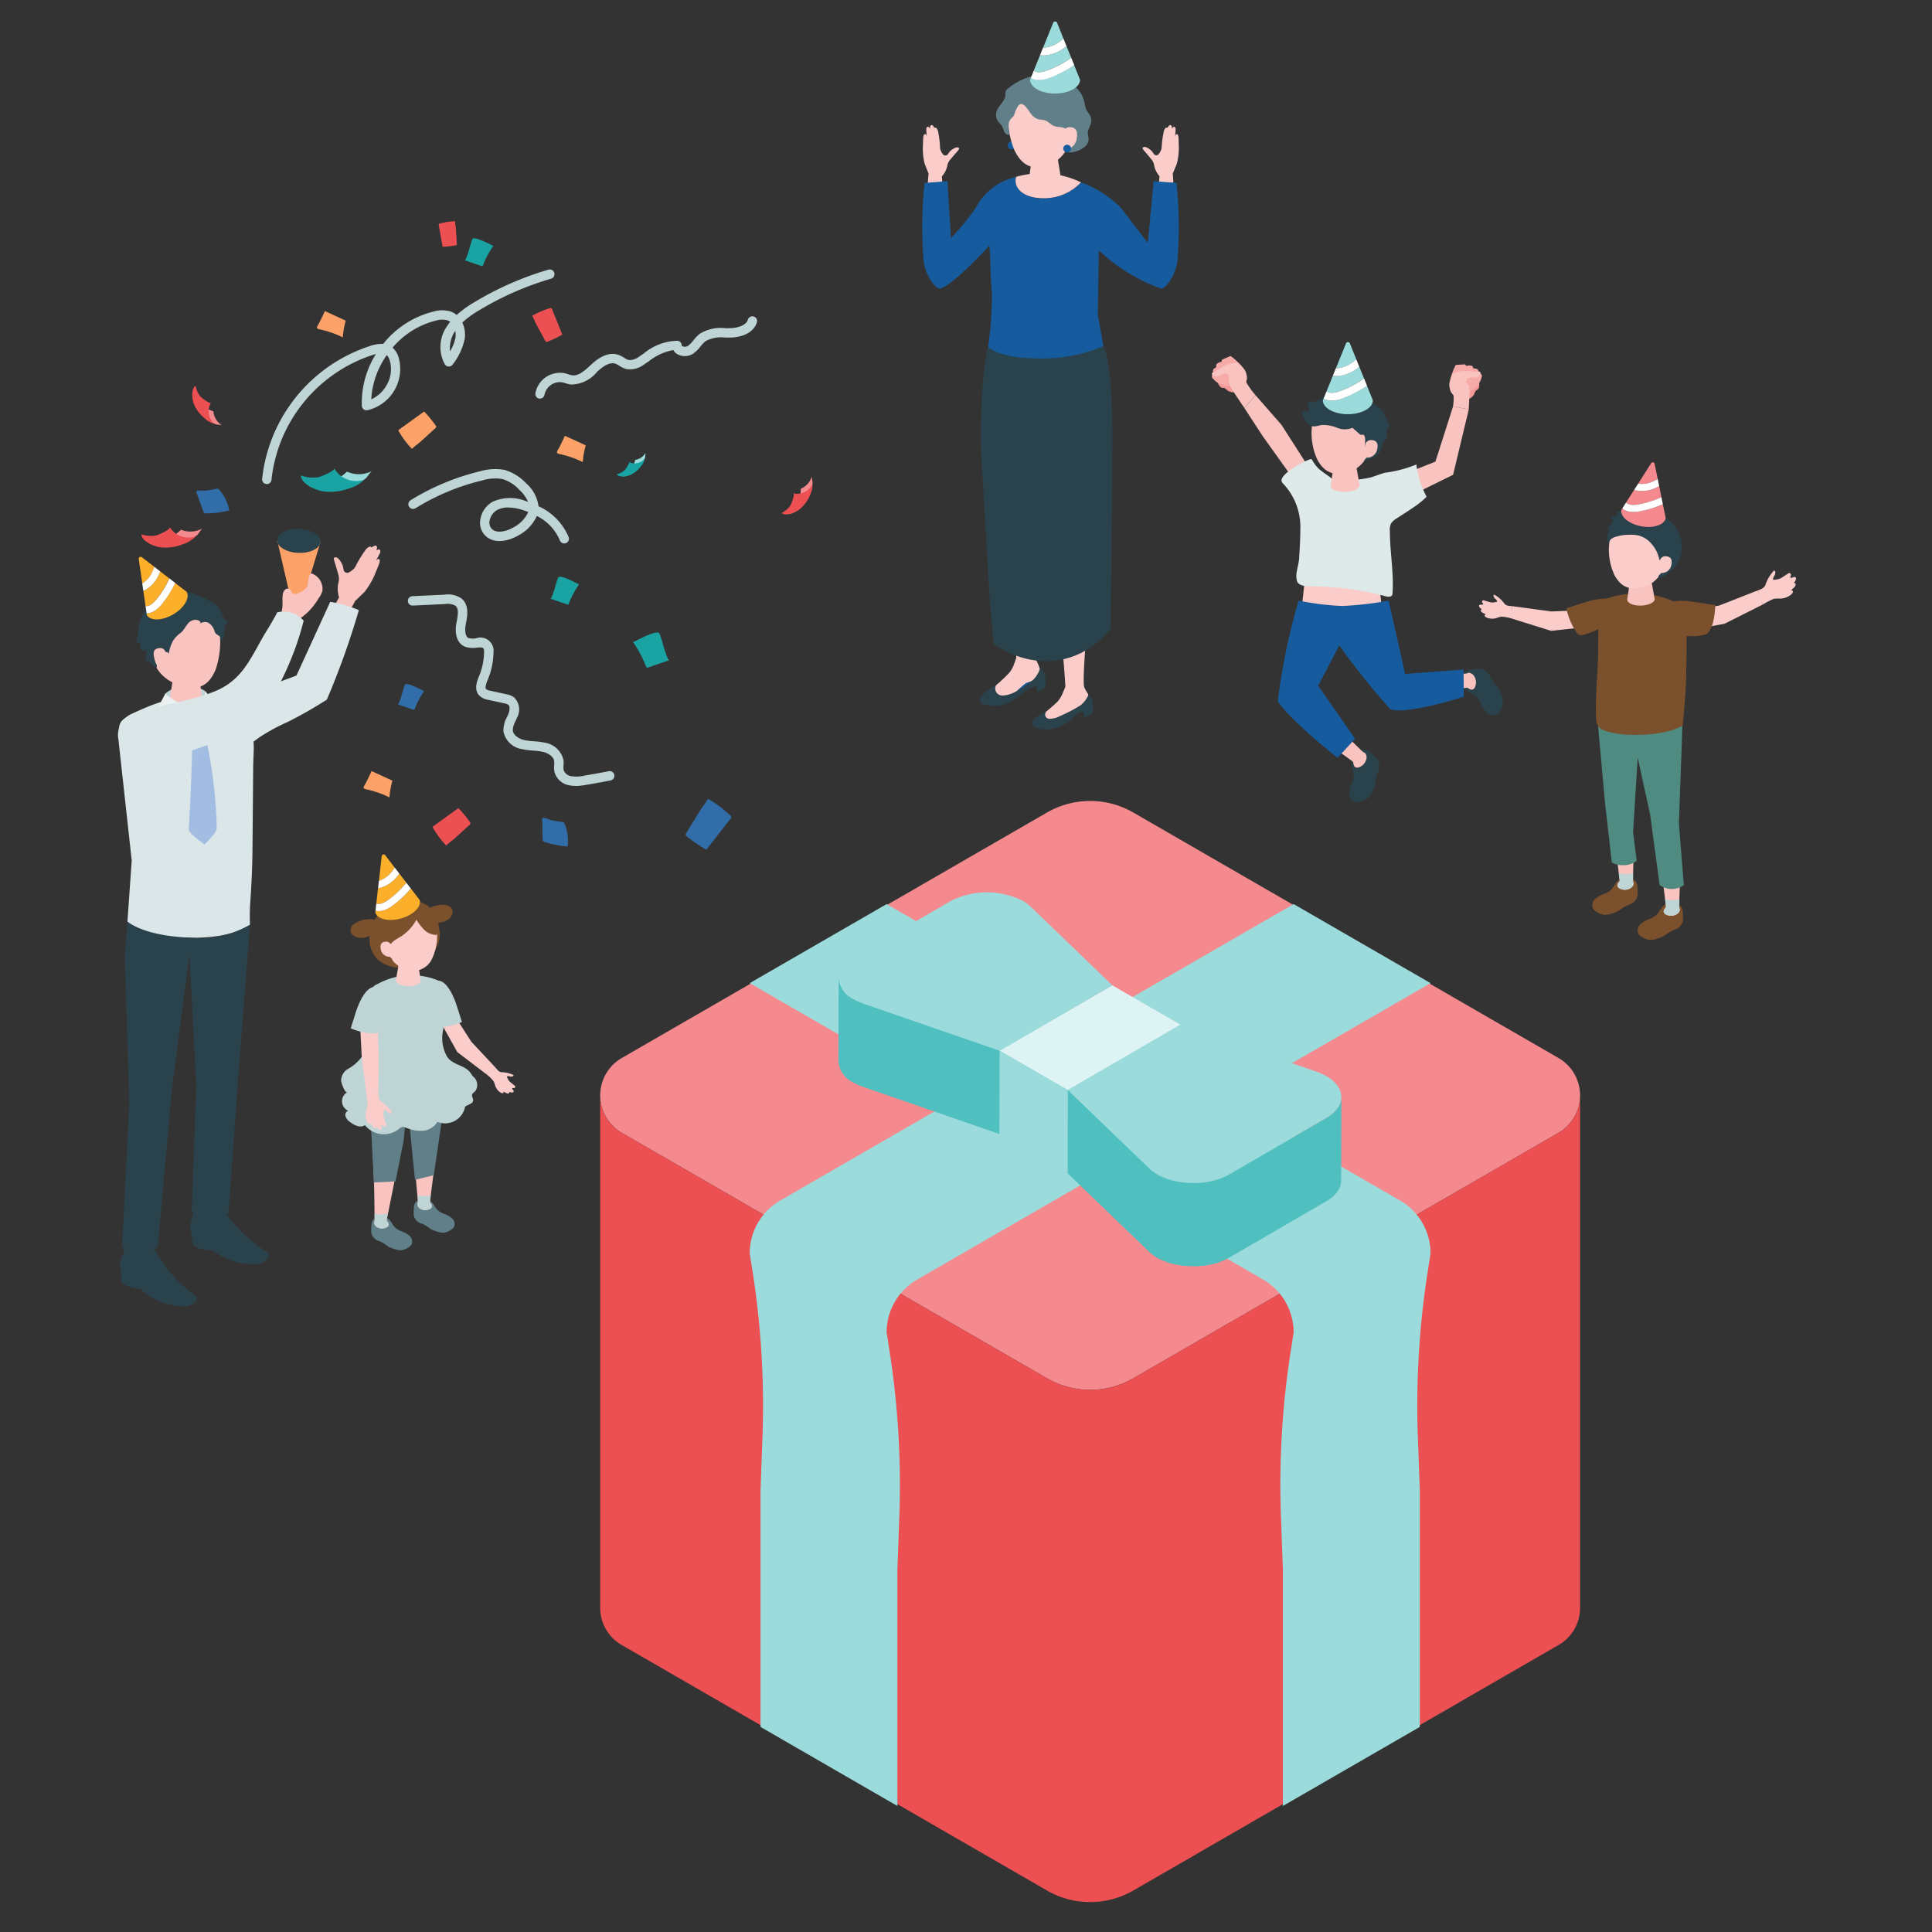 <svg xmlns="http://www.w3.org/2000/svg" xmlns:xlink="http://www.w3.org/1999/xlink" width="180" height="180" viewBox="0 0 180 180">
  <rect x="0" y="0" width="180" height="180" fill="#333333" stroke="none"/>
  <defs>
    <clipPath id="clip-path">
      <rect id="Rectangle_5203" data-name="Rectangle 5203" width="180" height="180" transform="translate(9284 -20976)" fill="#fff"/>
    </clipPath>
    <clipPath id="clip-path-2">
      <rect id="Rectangle_4109" data-name="Rectangle 4109" width="156.324" height="175.21" fill="none"/>
    </clipPath>
  </defs>
  <g id="Mask_Group_446" data-name="Mask Group 446" transform="translate(-9284 20976)" clip-path="url(#clip-path)">
    <g id="Group_4267" data-name="Group 4267" transform="translate(9295 -20973.996)">
      <g id="Group_4266" data-name="Group 4266" transform="translate(0 -0.003)" clip-path="url(#clip-path-2)">
        <path id="Path_17957" data-name="Path 17957" d="M306.364,468.793l39.612-22.87a4.023,4.023,0,0,0,0-6.968l-39.612-22.87a8.046,8.046,0,0,0-8.046,0l-39.612,22.87a4.023,4.023,0,0,0,0,6.968l39.612,22.87a8.046,8.046,0,0,0,8.046,0" transform="translate(-211.775 -342.384)" fill="#f58a8e"/>
        <path id="Path_17958" data-name="Path 17958" d="M347.986,571.688a3.985,3.985,0,0,1-2.012,3.5l-39.611,22.87a8.046,8.046,0,0,1-8.046,0l-39.612-22.87a3.986,3.986,0,0,1-2.012-3.5v47.74a3.985,3.985,0,0,0,2.012,3.481l39.612,22.87a8.046,8.046,0,0,0,8.046,0l39.611-22.87a3.985,3.985,0,0,0,2.012-3.481Z" transform="translate(-211.774 -471.646)" fill="#ed5053"/>
        <path id="Path_17959" data-name="Path 17959" d="M399.727,502.449a5.688,5.688,0,0,0-2.844-4.926l-47.833-27.616-12.757,7.365,47.833,27.616a5.688,5.688,0,0,1,2.844,4.926l-.277,1.784a80.785,80.785,0,0,0-.906,15.328l.181,5v22.007l12.757-7.365V524.561l-.181-5a80.789,80.789,0,0,1,.906-15.328Z" transform="translate(-277.445 -387.676)" fill="#9cdbdc"/>
        <path id="Path_17960" data-name="Path 17960" d="M336.294,502.45a5.688,5.688,0,0,1,2.844-4.926l47.833-27.616,12.757,7.365-47.833,27.616a5.688,5.688,0,0,0-2.844,4.926l.277,1.784a80.783,80.783,0,0,1,.906,15.328l-.181,5v22.007L337.3,546.569V524.562l.181-5a80.789,80.789,0,0,0-.906-15.328Z" transform="translate(-277.445 -387.677)" fill="#9cdbdc"/>
        <path id="Path_17961" data-name="Path 17961" d="M400.84,464.441a3.726,3.726,0,0,1,.726.538l7.6,7.32-10.5,6.1-12.662-4.378a5.386,5.386,0,0,1-.932-.419c-1.8-1.041-1.907-2.786-.014-3.886l9.068-5.27a7.409,7.409,0,0,1,6.71-.005" transform="translate(-316.541 -382.507)" fill="#9cdbdc"/>
        <path id="Path_17962" data-name="Path 17962" d="M398.567,516.13,385.9,511.752c-.085-.029-.167-.06-.247-.092-.111-.044-.217-.091-.32-.139l-.074-.036c-.1-.049-.2-.1-.291-.153a2.379,2.379,0,0,1-1.393-1.959l-.022,7.756a2.379,2.379,0,0,0,1.393,1.959c.092.053.19.1.291.153l.074.036c.1.048.208.095.32.139l0,0q.118.046.243.09l12.662,4.378,10.5-6.1.022-7.756Z" transform="translate(-316.437 -420.237)" fill="#4fbfc0"/>
        <path id="Path_17963" data-name="Path 17963" d="M486.187,516.8l-10.5,6.1-6.361-3.673,10.5-6.1Z" transform="translate(-387.2 -423.33)" fill="#def3f3"/>
        <path id="Path_17964" data-name="Path 17964" d="M516.074,534.111l-.022,7.756-10.5,6.1.022-7.756Z" transform="translate(-417.087 -440.645)" fill="#9cdbdc"/>
        <path id="Path_17965" data-name="Path 17965" d="M475.588,551.653l-.022,7.756-6.361-3.673.022-7.756Z" transform="translate(-387.097 -452.087)" fill="#9cdbdc"/>
        <path id="Path_17966" data-name="Path 17966" d="M529.772,538.908c1.8,1.041,1.906,2.786.012,3.886l-9.068,5.27a7.407,7.407,0,0,1-6.708.005,3.731,3.731,0,0,1-.726-.539l-7.6-7.319,10.5-6.1,12.661,4.378a5.362,5.362,0,0,1,.932.419" transform="translate(-417.191 -440.645)" fill="#9cdbdc"/>
        <path id="Path_17967" data-name="Path 17967" d="M531.057,569.705c0,.024,0,.048-.005.073s0,.041-.008.061-.007.048-.011.072-.008.041-.013.062-.011.046-.017.069-.012.041-.018.062-.015.046-.023.069l-.023.061c-.009.024-.02.048-.03.072s-.018.04-.027.06-.024.048-.037.071l-.032.057c-.016.028-.034.056-.052.084l-.033.05c-.021.031-.044.062-.068.093l-.029.039c-.038.048-.079.1-.123.143l-.036.037c-.034.036-.069.071-.107.106l-.052.048-.068.06-.066.055-.074.058-.071.054-.08.057-.077.052-.087.055c-.037.023-.073.046-.111.068l-9.068,5.27c-.105.061-.215.118-.327.172l-.087.041c-.106.049-.214.1-.325.138l-.023.009c-.112.043-.227.081-.343.117-.077.024-.156.046-.235.067s-.131.037-.2.052-.163.036-.245.052-.142.03-.214.043l-.092.015q-.167.027-.335.046l-.077.009c-.053.005-.106.008-.16.013-.114.01-.229.018-.344.023-.068,0-.136,0-.2,0-.088,0-.176,0-.264,0-.072,0-.144,0-.216-.007s-.163-.007-.245-.013-.144-.012-.216-.019-.162-.017-.242-.027-.138-.019-.207-.03q-.13-.02-.258-.045l-.191-.039c-.1-.022-.2-.047-.3-.073-.063-.017-.127-.033-.189-.051l-.1-.032q-.144-.045-.282-.1l-.081-.029c-.084-.033-.166-.069-.247-.105-.04-.018-.081-.034-.12-.052-.117-.055-.231-.114-.34-.177a3.731,3.731,0,0,1-.726-.539l-7.6-7.319-.022,7.756,7.6,7.319a3.738,3.738,0,0,0,.727.539c.109.063.222.122.339.177.039.019.081.035.12.052.07.031.139.064.212.092l.034.013.081.029q.139.051.282.1l.1.032.074.023c.037.011.077.018.115.028.1.026.2.051.3.073.029.006.056.015.085.021s.071.012.106.018c.085.016.171.031.258.045.037.006.074.014.112.019s.064.007.1.011c.08.01.161.019.242.027.043,0,.085.011.128.014l.088,0c.081.006.163.01.245.013.046,0,.092.006.138.007h.078c.088,0,.176,0,.264,0,.048,0,.1,0,.145,0l.059,0c.115,0,.23-.013.345-.023.041,0,.082,0,.123-.008l.036,0,.077-.009q.169-.019.336-.046l.092-.015.059-.009c.052-.009.1-.023.155-.033.082-.017.164-.033.246-.052s.132-.035.2-.052.158-.043.235-.067l.061-.018q.143-.046.282-.1l.023-.009c.111-.043.219-.089.325-.138l.087-.041c.112-.054.222-.11.327-.172l9.068-5.27.059-.035.053-.034.086-.055.077-.052.08-.056.072-.054.074-.058.066-.055.068-.06.028-.024.024-.024q.056-.052.107-.106l.036-.037q.065-.071.123-.143l0-.005.024-.033c.023-.031.046-.062.068-.093s.022-.034.033-.051.035-.055.052-.083l.013-.022c.007-.012.012-.024.019-.036s.025-.047.037-.071.019-.04.027-.06.021-.048.03-.072.009-.02.013-.03.006-.02.01-.03.016-.046.023-.069.012-.041.018-.062.012-.046.017-.069.006-.024.009-.036,0-.018,0-.026c0-.024.008-.048.011-.071s.006-.041.008-.062,0-.048.005-.072,0-.027,0-.041,0-.028,0-.041l.022-7.756c0,.027,0,.055,0,.082" transform="translate(-417.087 -469.402)" fill="#4fbfc0"/>
        <path id="Path_17968" data-name="Path 17968" d="M831.116,304.889l3.683-.588,3.616-1.421.441,1.332-3.541,1.777-4.236.8Z" transform="translate(-685.646 -249.878)" fill="#facdcb"/>
        <path id="Path_17969" data-name="Path 17969" d="M749.308,311.585l-3.581.158-3.687-.5.05,1.177,3.606,1.126,3.87-.418Z" transform="translate(-612.188 -256.774)" fill="#facdcb"/>
        <path id="Path_17970" data-name="Path 17970" d="M726.893,306a3.068,3.068,0,0,0-.841-.752c-.035-.024-.081-.049-.116-.025-.092.062.041.287.091.335s.083.061.119.1a.554.554,0,0,1,.108.2,1.832,1.832,0,0,1-.508.076,1.978,1.978,0,0,1-.349-.078l-.339-.1a.213.213,0,0,0-.176,0,.143.143,0,0,0-.043.161c.016.048.124.134.1.186s-.178.033-.232.035a.177.177,0,0,0-.135.044.155.155,0,0,0,.019.178.554.554,0,0,0,.242.2c-.091-.006-.134.11-.1.183.078.153.318.209.452.3a.239.239,0,0,0-.081.048c-.1.1.092.222.169.253a1.369,1.369,0,0,0,.871.051,3.131,3.131,0,0,1,.494-.14,3.88,3.88,0,0,1,1.02.191,5.109,5.109,0,0,0-.05-1.176c-.287-.015-.552-.027-.715-.268" transform="translate(-597.757 -251.803)" fill="#facdcb"/>
        <path id="Path_17971" data-name="Path 17971" d="M789.046,456.939a2.951,2.951,0,0,1,.057.8.9.9,0,0,1-.254.767,1.055,1.055,0,0,1-.6.367,4.352,4.352,0,0,0-.881.547,3.13,3.13,0,0,1-.615.248,1.979,1.979,0,0,1-.742.138,1.621,1.621,0,0,1-.71-.269.98.98,0,0,1-.341-.3.764.764,0,0,1,.178-.9,2.545,2.545,0,0,1,.852-.485,1.8,1.8,0,0,0,.8-.549c.25-.352.421-.833.932-.848.274-.008.528,0,.731.014a.6.6,0,0,1,.587.47" transform="translate(-647.532 -376.576)" fill="#7b502c"/>
        <path id="Path_17972" data-name="Path 17972" d="M798.884,439.444c-.081.983-.082,2.427-.082,2.427s-.112.152-.607.165-.628-.152-.628-.152l-.413-3.35s1.267.648,1.729.91" transform="translate(-657.659 -361.793)" fill="#f9c3c0"/>
        <path id="Path_17973" data-name="Path 17973" d="M799.7,457.3a.244.244,0,0,0,.024.119c.095.21-.085.444-.252.552a1.032,1.032,0,0,1-1.027.026.488.488,0,0,1-.1-.074c-.228-.229-.012-.448.125-.632a.174.174,0,0,1,.051-.047.136.136,0,0,1,.072-.008q.452.036.9.061c.114.006.206-.04.206,0" transform="translate(-658.553 -377.227)" fill="#f9c3c0"/>
        <path id="Path_17974" data-name="Path 17974" d="M799.721,454.256a.244.244,0,0,1-.024-.119s0-.308.008-.736a2.3,2.3,0,0,1-.679.107,2.36,2.36,0,0,1-.656-.107l.09.731c-.137.183-.347.4-.121.627a.477.477,0,0,0,.1.074,1.031,1.031,0,0,0,1.027-.026c.167-.108.347-.342.252-.552" transform="translate(-658.553 -374.059)" fill="#bfd4d5"/>
        <path id="Path_17975" data-name="Path 17975" d="M813.184,470.318a2.946,2.946,0,0,1,.057.8.9.9,0,0,1-.254.767,1.055,1.055,0,0,1-.6.367,4.359,4.359,0,0,0-.881.547,3.125,3.125,0,0,1-.615.248,1.978,1.978,0,0,1-.742.138,1.621,1.621,0,0,1-.71-.269.98.98,0,0,1-.341-.3.765.765,0,0,1,.178-.9,2.547,2.547,0,0,1,.852-.484,1.8,1.8,0,0,0,.8-.549c.25-.352.421-.833.932-.848.274-.008.528,0,.731.014a.6.6,0,0,1,.587.47" transform="translate(-667.446 -387.613)" fill="#7b502c"/>
        <path id="Path_17976" data-name="Path 17976" d="M823.533,453.291c-.081.983-.082,2.427-.082,2.427s-.111.152-.607.165-.628-.152-.628-.152l-.413-3.35s1.267.649,1.729.91" transform="translate(-677.994 -373.217)" fill="#f9c3c0"/>
        <path id="Path_17977" data-name="Path 17977" d="M824.346,471.152a.243.243,0,0,0,.024.119c.095.21-.085.444-.252.552a1.032,1.032,0,0,1-1.027.026.486.486,0,0,1-.1-.074c-.228-.229-.012-.448.125-.632a.172.172,0,0,1,.051-.047.136.136,0,0,1,.072-.008c.3.024.6.044.9.062.114.006.206-.04.206,0" transform="translate(-678.889 -388.651)" fill="#f9c3c0"/>
        <path id="Path_17978" data-name="Path 17978" d="M824.37,468.1a.247.247,0,0,1-.024-.119s0-.308.008-.736a2.3,2.3,0,0,1-.679.107,2.361,2.361,0,0,1-.656-.107l.09.731c-.137.183-.347.4-.121.627a.476.476,0,0,0,.1.074,1.031,1.031,0,0,0,1.027-.026c.167-.108.347-.342.252-.552" transform="translate(-678.889 -385.483)" fill="#bfd4d5"/>
        <path id="Path_17979" data-name="Path 17979" d="M772.88,307.58l-1.81.578a6.267,6.267,0,0,0,.962,2.272.614.614,0,0,0,.17.184.625.625,0,0,0,.489.012,6.87,6.87,0,0,0,3.106-1.8.888.888,0,0,0,.3-.493c.181-1.63-2.5-.982-3.214-.753" transform="translate(-636.139 -253.49)" fill="#7b502c"/>
        <path id="Path_17980" data-name="Path 17980" d="M795.153,379.462l.286-7.9.056-2.162a7.95,7.95,0,0,1-4.237,1.018,6.261,6.261,0,0,1-3.709-.819l.713,7.878.638,5.621a1.779,1.779,0,0,0,1.092.263,1.859,1.859,0,0,0,1.227-.407l-.335-2.667.43-6.946,1.158,5.3.885,6.563a1.8,1.8,0,0,0,1.115.377,1.905,1.905,0,0,0,1.139-.361Z" transform="translate(-649.734 -304.758)" fill="#508b82"/>
        <path id="Path_17981" data-name="Path 17981" d="M794.911,316.788s.2-2.017.266-3.353c.129-2.607.073-6.6.073-6.6a1.248,1.248,0,0,0-.864-1.432,8.4,8.4,0,0,0-6.643-.391c-.682.234-.707,1-.694,1.581.022.97-.019,1.943-.02,2.916,0,2.156-.269,4.308-.2,6.482.033,1.013.374,1.19,1.289,1.435a9.789,9.789,0,0,0,2.581.247c3-.015,4.21-.885,4.21-.885" transform="translate(-649.131 -251.211)" fill="#7b502c"/>
        <path id="Path_17982" data-name="Path 17982" d="M804.76,293.661c.62-.006.953.311.956.588l.334,1.852c-.025.321-.619.587-1.325.593s-1.259-.249-1.234-.57l.285-1.941c.022-.282.364-.515.984-.521" transform="translate(-662.885 -242.272)" fill="#f9c3c0"/>
        <path id="Path_17983" data-name="Path 17983" d="M796.495,267.647c1.96-.124,2.618,1.128,2.76,2.693-.375,1.865-1.287,2.772-2.054,3.027-.935.311-2.1.612-2.978-.943a5.558,5.558,0,0,1-.474-3.246c.158-.575.784-1.407,2.745-1.531" transform="translate(-654.787 -220.803)" fill="#facdcb"/>
        <path id="Path_17984" data-name="Path 17984" d="M793.079,262.961l.031-.036a1.194,1.194,0,0,1,.557-.262,3.887,3.887,0,0,1,1.109-.159,3.364,3.364,0,0,1,.928.072,2.388,2.388,0,0,1,1.231.825,3.04,3.04,0,0,1,.651,1.265c.066.355.45.664.4,1.032a.682.682,0,0,1-.19.392c-.1.106-.27.2-.265.368.308.154.77-.25,1-.423a3.081,3.081,0,0,0,1.149-2.955,3.527,3.527,0,0,0-1.831-2.386,4.137,4.137,0,0,0-1.491-.462,11.062,11.062,0,0,0-1.581.112c-.364.009-.728,0-1.092,0a.314.314,0,0,1-.076.374c-.131.109-.329.093-.471.187,0,.1.1.175.122.273.029.132-.082.249-.171.35a1.609,1.609,0,0,0-.269.429.066.066,0,0,0,0,.058c.009.015.028.02.043.028.077.041.066.157.027.235a1.025,1.025,0,0,0-.015,1,1.915,1.915,0,0,1,.2-.324" transform="translate(-654.024 -214.681)" fill="#2a424b"/>
        <path id="Path_17985" data-name="Path 17985" d="M820.726,285.271a.51.51,0,0,1,.558-.548c.493.031.613.321.516.815a.918.918,0,0,1-.864.747c-.344.01-.21-1.015-.21-1.015" transform="translate(-677.084 -234.897)" fill="#facdcb"/>
        <path id="Path_17986" data-name="Path 17986" d="M825.257,308.57l1.878.283c-.03.7-.172,2.324-.865,2.72a4.4,4.4,0,0,1-2.366.039c-.9-.32-2.378-1.931-1.362-2.785.632-.531,1.965-.369,2.715-.257" transform="translate(-678.321 -254.478)" fill="#7b502c"/>
        <path id="Path_17987" data-name="Path 17987" d="M873.734,293.638a3.744,3.744,0,0,1,.7-1.186c.031-.041.076-.087.126-.072.13.037.059.348.018.423-.03.055-.073.1-.1.158a.671.671,0,0,0-.051.27,2.237,2.237,0,0,0,.619-.1,2.391,2.391,0,0,0,.376-.22l.358-.24a.259.259,0,0,1,.205-.064.175.175,0,0,1,.11.171c0,.062-.094.2-.044.253s.219-.028.283-.046a.215.215,0,0,1,.173,0c.066.042.065.139.044.214a.677.677,0,0,1-.206.327c.1-.041.2.078.181.176-.033.207-.292.361-.416.511a.291.291,0,0,1,.112.026c.148.08-.025.292-.1.357a1.67,1.67,0,0,1-.992.384,3.792,3.792,0,0,0-.625.021,6.405,6.405,0,0,0-1.053.548,5.848,5.848,0,0,1-.441-1.332c.328-.124.632-.236.731-.577" transform="translate(-720.234 -241.213)" fill="#facdcb"/>
        <path id="Path_17988" data-name="Path 17988" d="M801.112,257.7l-.058-.01a1.479,1.479,0,0,1-.654-.29l-.081.127c-.117.631.712,1.315,1.852,1.527s2.159-.128,2.277-.759l-.264-1.3a8.94,8.94,0,0,1-2.135.66,2.876,2.876,0,0,1-.936.043" transform="translate(-660.26 -212.024)" fill="#f58a8e"/>
        <path id="Path_17989" data-name="Path 17989" d="M810.611,236.522a3.539,3.539,0,0,0,.507-.267l-.289-1.42a.181.181,0,0,0-.306-.057L809.3,236.7l.016,0a2.355,2.355,0,0,0,1.3-.18" transform="translate(-667.675 -193.642)" fill="#f58a8e"/>
        <path id="Path_17990" data-name="Path 17990" d="M804.046,249.081a8.3,8.3,0,0,0,2.115-.673l-.209-1.025a4.01,4.01,0,0,1-.392.192,3,3,0,0,1-1.662.222l-.029-.005a1.61,1.61,0,0,1-.246-.065l-.756,1.184a.819.819,0,0,0,.454.21,2.3,2.3,0,0,0,.726-.04" transform="translate(-662.37 -204.092)" fill="#f58a8e"/>
        <path id="Path_17991" data-name="Path 17991" d="M802.369,253.912a2.3,2.3,0,0,1-.726.04.819.819,0,0,1-.454-.21l-.356.557a1.475,1.475,0,0,0,.654.29l.058.01a2.878,2.878,0,0,0,.937-.043,8.942,8.942,0,0,0,2.135-.66l-.134-.658a8.3,8.3,0,0,1-2.115.673" transform="translate(-660.694 -208.924)" fill="#fff"/>
        <path id="Path_17992" data-name="Path 17992" d="M807.463,244.6a3,3,0,0,0,1.662-.222,4,4,0,0,0,.392-.192l-.138-.678a3.537,3.537,0,0,1-.507.267,2.354,2.354,0,0,1-1.3.181l-.016,0-.369.577a1.612,1.612,0,0,0,.246.065l.029.005" transform="translate(-665.936 -200.895)" fill="#fff"/>
        <path id="Path_17993" data-name="Path 17993" d="M657.252,387.876a3.094,3.094,0,0,1,.653.529.949.949,0,0,1,.406.745,1.108,1.108,0,0,1-.148.722,4.586,4.586,0,0,0-.212,1.069,3.28,3.28,0,0,1-.251.65,2.082,2.082,0,0,1-.426.668,1.7,1.7,0,0,1-.716.352,1.03,1.03,0,0,1-.475.046.8.8,0,0,1-.562-.78,2.677,2.677,0,0,1,.239-1,1.891,1.891,0,0,0,.156-1.011c-.091-.444-.338-.92.017-1.323.191-.216.38-.4.535-.551a.626.626,0,0,1,.782-.113" transform="translate(-540.81 -319.928)" fill="#2a424b"/>
        <path id="Path_17994" data-name="Path 17994" d="M643.183,378.438c.7.767,1.8,1.8,1.8,1.8s.037.194-.308.584-.568.373-.568.373l-2.868-2.086s1.407-.508,1.939-.675" transform="translate(-529.031 -312.214)" fill="#f9c3c0"/>
        <path id="Path_17995" data-name="Path 17995" d="M658.423,388.722a.258.258,0,0,0,.109.067c.229.078.28.384.244.59a1.084,1.084,0,0,1-.716.807.512.512,0,0,1-.131.026c-.339.011-.352-.312-.4-.549a.178.178,0,0,1,0-.072.139.139,0,0,1,.046-.061q.352-.321.7-.65c.086-.082.117-.187.148-.158" transform="translate(-542.466 -320.694)" fill="#f9c3c0"/>
        <path id="Path_17996" data-name="Path 17996" d="M716.652,344.78a3.1,3.1,0,0,1,.831-.125.95.95,0,0,1,.824.2,1.11,1.11,0,0,1,.433.6,4.576,4.576,0,0,0,.646.877,3.275,3.275,0,0,1,.31.623,2.081,2.081,0,0,1,.206.766,1.7,1.7,0,0,1-.223.766,1.027,1.027,0,0,1-.287.382.8.8,0,0,1-.955-.112,2.674,2.674,0,0,1-.578-.853,1.889,1.889,0,0,0-.641-.8c-.389-.232-.908-.371-.965-.906-.031-.287-.042-.553-.045-.767a.626.626,0,0,1,.444-.653" transform="translate(-590.877 -284.334)" fill="#2a424b"/>
        <path id="Path_17997" data-name="Path 17997" d="M699.273,347.313c1.036,0,2.549-.115,2.549-.115s.168.1.223.622-.107.671-.107.671l-3.475.71s.575-1.381.81-1.887" transform="translate(-576.237 -286.44)" fill="#f9c3c0"/>
        <path id="Path_17998" data-name="Path 17998" d="M717.584,346.852a.259.259,0,0,0,.123-.035c.212-.117.472.052.6.218a1.084,1.084,0,0,1,.113,1.074.511.511,0,0,1-.069.114c-.221.258-.468.05-.672-.078a.177.177,0,0,1-.053-.049.141.141,0,0,1-.014-.075c0-.318,0-.635-.01-.952,0-.12-.059-.213-.016-.216" transform="translate(-591.999 -286.094)" fill="#f9c3c0"/>
        <path id="Path_17999" data-name="Path 17999" d="M685.7,211.136l2.742-1.091,1.645-5.149,1.462.287-1.462,6.091-3.543,1.748Z" transform="translate(-565.706 -169.04)" fill="#f9c3c0"/>
        <path id="Path_18000" data-name="Path 18000" d="M604.085,206.636l-2.742-3.838-1.72-2.639,1.05-1.181,2.413,2.759,2.4,3.743Z" transform="translate(-494.694 -164.157)" fill="#f9c3c0"/>
        <path id="Path_18001" data-name="Path 18001" d="M630.783,295.092l-.266,2.527a11.484,11.484,0,0,0,7.36.31,9.873,9.873,0,0,0-.354-2.306Z" transform="translate(-520.181 -243.453)" fill="#facdcb"/>
        <path id="Path_18002" data-name="Path 18002" d="M623.186,312.51a68.61,68.61,0,0,0,4.757,5.95c1.583.532,6.844-1.17,6.844-1.17l-.018-2.534-5.445.412-1.539-6.833a30.737,30.737,0,0,1-4.336.5,25.69,25.69,0,0,1-4.045-.5,57.292,57.292,0,0,0-1.944,9.388c1.384,2,5.568,5.259,5.568,5.259l1.632-1.774-3.438-4.942Z" transform="translate(-509.41 -254.379)" fill="#165b9e"/>
        <path id="Path_18003" data-name="Path 18003" d="M629.032,245.747l.043.012c.222.059.519.1.634-.084a.424.424,0,0,0,.049-.205c.125-1.947-.246-3.806-.246-5.732a1.345,1.345,0,0,1,.11-.754,1.572,1.572,0,0,1,.518-.469c.533-.354,1.079-.688,1.605-1.051a7.458,7.458,0,0,0,1.185-.969,8.7,8.7,0,0,1-.952-3.006,11.45,11.45,0,0,1-2.952.774c-.452.125-.883.313-1.334.439a10.278,10.278,0,0,1-3.083.223.882.882,0,0,1-.659-.241c-.358-.268-.757-.517-1.09-.815a3.625,3.625,0,0,1-.582-.791.176.176,0,0,0-.095-.086.2.2,0,0,0-.109.013c-.616.2-2.6,1.251-2.663,1.959a.473.473,0,0,0,.163.321,5.863,5.863,0,0,1,1.59,4.306c0,.894-.055,1.786-.111,2.678-.042.666-.4,1.409-.194,2.08.132.432.768.5,1.266.5a26.838,26.838,0,0,1,6.907.895" transform="translate(-511.018 -192.216)" fill="#dee9e9"/>
        <path id="Path_18004" data-name="Path 18004" d="M647.019,232.238c.652-.006,1,.327,1,.618l.351,1.946c-.027.338-.65.617-1.393.623s-1.323-.262-1.3-.6l.3-2.04c.023-.3.382-.542,1.034-.547" transform="translate(-532.695 -191.597)" fill="#f9c3c0"/>
        <path id="Path_18005" data-name="Path 18005" d="M638.335,204.9c2.06-.13,2.751,1.185,2.9,2.829-.395,1.96-1.352,2.912-2.158,3.181-.982.327-2.211.643-3.129-.991a5.84,5.84,0,0,1-.5-3.411c.166-.6.824-1.478,2.884-1.608" transform="translate(-524.185 -169.039)" fill="#f9c3c0"/>
        <path id="Path_18006" data-name="Path 18006" d="M631.807,199.7c.174-.032.349-.089.524-.114a3.385,3.385,0,0,1,1.43.26,1.871,1.871,0,0,0,1.427,0l.632.559a.316.316,0,0,0,.2.1c.059,0,.117-.036.174-.021a.179.179,0,0,1,.1.1c.191.366-.057.859.16,1.21.118.19.272.37.216.6s-.356.359-.423.589c.21-.067.415-.162.621-.246a3.089,3.089,0,0,0,.468-.223c.6-.374.49-.881.771-1.411.066-.125.236-.188.286-.317a1.711,1.711,0,0,0-.015-.541.6.6,0,0,1,.041-.3c.07-.132.231-.2.29-.337a.433.433,0,0,1-.2-.251,7.38,7.38,0,0,0-.485-1.031,2.613,2.613,0,0,0-.89-.718,9.214,9.214,0,0,0-.959-.717,3.791,3.791,0,0,0-2.429-.393.734.734,0,0,1-.351.013c-.181-.057-.378-.26-.515-.128a.358.358,0,0,0-.074.168c-.156.546-.958.86-1.471.884a.385.385,0,0,0-.293.088c-.172.211.268.567.075.759-.156.154-.529-.054-.594.155a.252.252,0,0,0,.019.156,2.953,2.953,0,0,0,.311.627,1.04,1.04,0,0,0,.536.467.893.893,0,0,0,.417.006" transform="translate(-520.182 -161.99)" fill="#2a424b"/>
        <path id="Path_18007" data-name="Path 18007" d="M663.8,223.422a.536.536,0,0,1,.586-.575c.518.033.644.337.542.857a.965.965,0,0,1-.908.785c-.361.011-.221-1.066-.221-1.066" transform="translate(-547.614 -183.848)" fill="#f9c3c0"/>
        <path id="Path_18008" data-name="Path 18008" d="M585.765,189.082c.1.071.185.04.289.064s.178.112.271.184a.933.933,0,0,0,.694.206c.216-.032.423-.141.635-.195a.312.312,0,0,0,.154-.074.321.321,0,0,0,.068-.152.755.755,0,0,0-.125-.74.856.856,0,0,0-.289-.15l-.707-.258a1.252,1.252,0,0,0-.367-.093,1.047,1.047,0,0,0-.636.241.8.8,0,0,0-.243.244c-.121.216.07.59.257.723" transform="translate(-483.018 -154.996)" fill="#f49895"/>
        <path id="Path_18009" data-name="Path 18009" d="M588.035,178.319l-.4.176c-.191.083.12.517.179.633.07.136.062.4.27.414a2.843,2.843,0,0,0,1.471-.114c.022-.011.046-.025.052-.048a.081.081,0,0,0-.013-.054,2.992,2.992,0,0,0-.608-.671,4.035,4.035,0,0,0-.509-.433.127.127,0,0,0-.16-.023l-.276.12" transform="translate(-484.748 -146.999)" fill="#f6aba8"/>
        <path id="Path_18010" data-name="Path 18010" d="M584.642,181.014a.347.347,0,0,0,.078.312,2.255,2.255,0,0,0,1.119.993.456.456,0,0,0,.2.04.17.17,0,0,0,.153-.115c.019-.081-.043-.157-.1-.214-.145-.136-.309-.251-.455-.386-.187-.173-.22-.213-.009-.334.083-.048.075-.17.044-.26a1.085,1.085,0,0,0-.239-.387.074.074,0,0,0-.042-.027.076.076,0,0,0-.035.007c-.225.085-.633.155-.709.372" transform="translate(-482.324 -149.024)" fill="#f6aba8"/>
        <path id="Path_18011" data-name="Path 18011" d="M582.888,183.547a.346.346,0,0,0,.119.3,2.256,2.256,0,0,0,1.24.838.459.459,0,0,0,.2.013.169.169,0,0,0,.137-.134c.009-.083-.063-.15-.131-.2-.162-.116-.339-.208-.5-.323-.208-.147-.246-.182-.053-.33.076-.058.052-.178.009-.264a1.086,1.086,0,0,0-.288-.353.074.074,0,0,0-.045-.021.076.076,0,0,0-.034.012c-.212.114-.607.237-.654.462" transform="translate(-480.883 -151.036)" fill="#f6aba8"/>
        <path id="Path_18012" data-name="Path 18012" d="M582.353,186.576a.314.314,0,0,0,.13.261,2.047,2.047,0,0,0,1.184.663.416.416,0,0,0,.184,0,.154.154,0,0,0,.113-.132c0-.075-.068-.131-.134-.17-.155-.092-.323-.162-.478-.254-.2-.117-.236-.146-.073-.295.064-.058.034-.165-.012-.239a.983.983,0,0,0-.287-.3.068.068,0,0,0-.042-.016.067.067,0,0,0-.03.013c-.183.119-.531.26-.556.467" transform="translate(-480.444 -153.529)" fill="#f6aba8"/>
        <path id="Path_18013" data-name="Path 18013" d="M585.341,182.18l-.022-.025a5.967,5.967,0,0,0-.531-.483.2.2,0,0,0-.211-.064,6.353,6.353,0,0,0-.679.125c-.194.058-.355.176-.539.248a4.02,4.02,0,0,1-.773.466c-.092.035-.2.074-.228.169-.032.113.081.216.192.253.382.126.665-.178,1.018-.257a.228.228,0,0,1,.095-.006.246.246,0,0,1,.094.049c.115.085.235.159.2.312a1.067,1.067,0,0,0-.056.38,2.036,2.036,0,0,0,.312.72c.254.427,1.158,1.756,1.158,1.756l1.05-1.181a8.02,8.02,0,0,1-.854-1.185c-.023-.107.056-.292.055-.412a1.436,1.436,0,0,0-.063-.408,1.22,1.22,0,0,0-.221-.456" transform="translate(-480.444 -149.821)" fill="#f9c3c0"/>
        <path id="Path_18014" data-name="Path 18014" d="M714.341,191.211c-.057.109-.146.119-.228.188a.725.725,0,0,0-.158.287.933.933,0,0,1-.524.5c-.207.069-.44.067-.654.115a.312.312,0,0,1-.171,0,.319.319,0,0,1-.13-.1.755.755,0,0,1-.225-.716.858.858,0,0,1,.189-.265l.512-.551a1.26,1.26,0,0,1,.285-.25,1.047,1.047,0,0,1,.676-.074.8.8,0,0,1,.328.107c.206.137.206.557.1.76" transform="translate(-587.588 -157.016)" fill="#f49895"/>
        <path id="Path_18015" data-name="Path 18015" d="M710.037,182.593l.441-.027c.208-.013.129.515.128.645,0,.153.128.388-.052.492a2.845,2.845,0,0,1-1.362.568.083.083,0,0,1-.068-.02.082.082,0,0,1-.013-.054,3.006,3.006,0,0,1,.237-.874,4.052,4.052,0,0,1,.256-.617.166.166,0,0,1,.064-.08.17.17,0,0,1,.068-.014l.3-.019" transform="translate(-585.023 -150.618)" fill="#f6aba8"/>
        <path id="Path_18016" data-name="Path 18016" d="M716.8,183.243a.347.347,0,0,1,.072.313,2.255,2.255,0,0,1-.544,1.393.459.459,0,0,1-.159.126.17.17,0,0,1-.189-.033.243.243,0,0,1,0-.238c.068-.188.161-.364.23-.551.088-.239.1-.29-.144-.3-.1,0-.144-.117-.157-.212a1.087,1.087,0,0,1,.036-.454.075.075,0,0,1,.025-.043.078.078,0,0,1,.035-.01c.239-.027.634-.15.8.009" transform="translate(-590.614 -151.111)" fill="#f6aba8"/>
        <path id="Path_18017" data-name="Path 18017" d="M718.965,184.874a.346.346,0,0,1,.03.32,2.255,2.255,0,0,1-.723,1.31.46.46,0,0,1-.174.1.169.169,0,0,1-.183-.058.243.243,0,0,1,.026-.236c.092-.177.208-.34.3-.516.118-.225.136-.274-.1-.318-.094-.017-.128-.135-.128-.23a1.084,1.084,0,0,1,.1-.445.074.074,0,0,1,.03-.039.076.076,0,0,1,.036-.005c.241,0,.648-.065.793.114" transform="translate(-592.267 -152.42)" fill="#f6aba8"/>
        <path id="Path_18018" data-name="Path 18018" d="M720.758,187.159a.314.314,0,0,1,0,.292,2.045,2.045,0,0,1-.753,1.129.416.416,0,0,1-.165.081.154.154,0,0,1-.161-.066.22.22,0,0,1,.042-.212c.1-.153.214-.292.311-.444.124-.195.144-.238-.069-.3-.084-.023-.105-.132-.1-.218a.983.983,0,0,1,.12-.395.067.067,0,0,1,.031-.033.069.069,0,0,1,.032,0c.217.022.591-.01.708.163" transform="translate(-593.731 -154.271)" fill="#f6aba8"/>
        <path id="Path_18019" data-name="Path 18019" d="M708.8,187.116c0-.011.005-.022.008-.032a5.977,5.977,0,0,1,.253-.671.2.2,0,0,1,.159-.153,6.339,6.339,0,0,1,.662-.2c.2-.036.4,0,.593-.025a4.022,4.022,0,0,0,.9.064c.1-.011.213-.026.28.047s.026.23-.056.313c-.283.286-.674.144-1.024.234a.226.226,0,0,0-.087.038.246.246,0,0,0-.062.087c-.064.128-.136.249-.04.37a1.066,1.066,0,0,1,.223.313,2.036,2.036,0,0,1,.05.783c-.032.5-.073,1.34-.073,1.34l-1.462-.287a4.681,4.681,0,0,0,.051-.981c-.028-.106-.182-.234-.236-.341a1.433,1.433,0,0,1-.13-.392,1.223,1.223,0,0,1-.011-.507" transform="translate(-584.748 -153.481)" fill="#f9c3c0"/>
        <path id="Path_18020" data-name="Path 18020" d="M642.358,195.324h-.066a1.638,1.638,0,0,1-.772-.184l-.063.155c0,.712,1.043,1.29,2.329,1.29s2.329-.577,2.329-1.29l-.551-1.361a9.921,9.921,0,0,1-2.2,1.152,3.194,3.194,0,0,1-1.013.236" transform="translate(-529.208 -159.997)" fill="#9cdbdc"/>
        <path id="Path_18021" data-name="Path 18021" d="M649.757,172.686a3.9,3.9,0,0,0,.5-.395l-.6-1.49a.2.2,0,0,0-.345,0l-.949,2.345h.019a2.61,2.61,0,0,0,1.38-.46" transform="translate(-534.901 -140.831)" fill="#9cdbdc"/>
        <path id="Path_18022" data-name="Path 18022" d="M644.708,186.083a9.2,9.2,0,0,0,2.17-1.163l-.435-1.075a4.427,4.427,0,0,1-.389.289,3.332,3.332,0,0,1-1.767.579h-.033a1.793,1.793,0,0,1-.282-.021l-.585,1.445a.911.911,0,0,0,.538.137,2.558,2.558,0,0,0,.783-.191" transform="translate(-530.799 -151.673)" fill="#9cdbdc"/>
        <path id="Path_18023" data-name="Path 18023" d="M643.412,191.153a2.558,2.558,0,0,1-.783.191.911.911,0,0,1-.538-.137l-.275.679a1.638,1.638,0,0,0,.772.184h.066a3.2,3.2,0,0,0,1.013-.236,9.918,9.918,0,0,0,2.2-1.152l-.279-.69a9.2,9.2,0,0,1-2.17,1.163" transform="translate(-529.503 -156.743)" fill="#fff"/>
        <path id="Path_18024" data-name="Path 18024" d="M647.044,181.359a3.333,3.333,0,0,0,1.767-.579,4.447,4.447,0,0,0,.389-.289l-.288-.712a3.912,3.912,0,0,1-.5.394,2.611,2.611,0,0,1-1.38.46h-.018l-.285.7a1.791,1.791,0,0,0,.282.021h.033" transform="translate(-533.556 -148.318)" fill="#fff"/>
        <path id="Path_18025" data-name="Path 18025" d="M474.357,64.271a.36.36,0,1,1-.359-.359.359.359,0,0,1,.359.359" transform="translate(-390.755 -52.727)" fill="#165b9e"/>
        <path id="Path_18026" data-name="Path 18026" d="M428.973,59.671l-.364-.915a6.033,6.033,0,0,1-.172-1.487c.02-.469.03-.819.039-.934.013-.171.06-.36.186-.345.094.011.14.22.14.22s-.045-.575-.042-.657.03-.239.147-.241.2.183.2.183c-.018-.237.06-.329.158-.342.123-.016.254.267.254.267s.166-.17.328.265a9.114,9.114,0,0,1,.2,1.646,1.356,1.356,0,0,0,.317.6.3.3,0,0,0,.34.008,3.7,3.7,0,0,0,.245-.32c.137-.142.66-.567.855-.312a.082.082,0,0,1,.02.048.1.1,0,0,1-.021.055,2.637,2.637,0,0,1-.255.311c-.186.208-.363.424-.546.635l-.014.015a1.111,1.111,0,0,0-.271.588,2.16,2.16,0,0,1-.506.98l.183,2.347-1.625-.1Z" transform="translate(-353.461 -45.5)" fill="#facdcb"/>
        <path id="Path_18027" data-name="Path 18027" d="M468.707,345.215a2.614,2.614,0,0,0,.619-1.052.727.727,0,0,0-.674.124,4.345,4.345,0,0,1-1.836,1.018,5.144,5.144,0,0,0-1.557.368s-.531.78-.509,1.027a4.206,4.206,0,0,0,2.1-.249,8.787,8.787,0,0,0,1.861-1.237" transform="translate(-383.422 -283.909)" fill="#165b9e"/>
        <path id="Path_18028" data-name="Path 18028" d="M466.254,174.181s.7,12.828.9,14.088,1.157,12.374,1.192,14.144a1.509,1.509,0,0,0,1.722.062c-.2-3.744,1.347-10.864.657-14.408.09-1.053.605-6.561.5-8.629a7.579,7.579,0,0,0-1.608-4.289l-1.832-1.667Z" transform="translate(-384.663 -143.123)" fill="#f9c3c0"/>
        <path id="Path_18029" data-name="Path 18029" d="M467.2,337.314l.083.2a4.181,4.181,0,0,1,.518,1.131.98.98,0,0,1-.545,1.047,5.048,5.048,0,0,0-.786.246,8.79,8.79,0,0,0-1.083,1.008,2.181,2.181,0,0,1-1.613.6c-.482-.051-.548-.093-.781-.4-.293-.391.4-.806.736-1.033a14.738,14.738,0,0,0,1.231-1.169,2.723,2.723,0,0,0,.439-.812l.227-.638Z" transform="translate(-381.911 -278.286)" fill="#facdcb"/>
        <path id="Path_18030" data-name="Path 18030" d="M460.427,345.833h0a.665.665,0,0,0,.615,1.035,2.734,2.734,0,0,0,.973-.257,8.782,8.782,0,0,0,1.861-1.237,2.613,2.613,0,0,0,.619-1.052,1.026,1.026,0,0,1,.495.856,5.863,5.863,0,0,1-.029.991l-.749.345-.039-.515s-.618-.031-1.634.917a3.479,3.479,0,0,1-3.419.744c-.5-.215-.054-.77.181-1.032a7.832,7.832,0,0,1,1.127-.8" transform="translate(-378.59 -284.069)" fill="#2a424b"/>
        <path id="Path_18031" data-name="Path 18031" d="M488.356,174.563s1.164,13.229,1.39,14.63,1.344,13.557,1.418,15.53a1.891,1.891,0,0,0,1.726.021c-.236-3,1.221-11.913.455-15.855.193-3.339,1.6-14.721,1.6-14.721l-2.378-1.322Z" transform="translate(-402.897 -142.599)" fill="#facdcb"/>
        <path id="Path_18032" data-name="Path 18032" d="M460,172.9c1.635.229,6.173,1.552,10.74-.058.766,1.548.839,6.485.837,8.1-.006,4.881-.063,8.841-.154,18.2-2.454,3.159-6.751,4.227-10.893,1.471-.415-3.136-.8-11.93-1.15-17.159-.168-2.508-.018-8.315.621-10.547" transform="translate(-378.939 -142.599)" fill="#2a424b"/>
        <path id="Path_18033" data-name="Path 18033" d="M492.249,353.443l.08.2c.157.382.478.706.506,1.117.034.5-.094.94-.54,1.057-.194.051-.614-.01-.8.06a6.361,6.361,0,0,0-1.262,1.073,2.11,2.11,0,0,1-1.585.546c-.5-.062-.711-.108-.946-.418-.295-.389.451-.776.809-.99a13.783,13.783,0,0,0,1.3-1.113,2.648,2.648,0,0,0,.488-.781l.26-.616Z" transform="translate(-402.3 -291.593)" fill="#facdcb"/>
        <path id="Path_18034" data-name="Path 18034" d="M487.664,360.019h0a.392.392,0,0,0,.286.673,2.084,2.084,0,0,0,.971-.253,13.848,13.848,0,0,0,1.947-1.022,2.573,2.573,0,0,0,.712-.967,1.01,1.01,0,0,1,.4.888,2.207,2.207,0,0,1-.053.9l-.784.347-.046-.526s-.383-.176-1.113.693c-.28.334-2.069,1.449-3.511.639-.465-.261-.04-.609.217-.842a4.813,4.813,0,0,1,.977-.532" transform="translate(-401.17 -295.724)" fill="#2a424b"/>
        <path id="Path_18035" data-name="Path 18035" d="M486.291,67.325c.747-.007,1.148.409,1.151.773l.4,2.436c-.03.423-.745.772-1.6.78s-1.516-.328-1.486-.75l.343-2.553c.027-.371.438-.678,1.185-.685" transform="translate(-399.932 -55.543)" fill="#facdcb"/>
        <path id="Path_18036" data-name="Path 18036" d="M476.891,32.648c2.26-.163,3.018,1.483,3.183,3.541-.433,2.454-1.483,3.646-2.368,3.982-1.078.41-2.426.805-3.433-1.24a8.243,8.243,0,0,1-.546-4.27c.183-.757.9-1.85,3.164-2.013" transform="translate(-390.756 -26.925)" fill="#facdcb"/>
        <path id="Path_18037" data-name="Path 18037" d="M469.865,30.691c.254.04.493.4.619.571a4.3,4.3,0,0,0,.4.531,1.243,1.243,0,0,0,.679.34,3.643,3.643,0,0,1,.411.055c.341.093.574.416.9.546.3.116.638.064.933.184.847.345.657,1.4.182,1.973-.033.04-.071.091-.053.139a.12.12,0,0,0,.029.04.617.617,0,0,0,.495.119c.585-.05,1.546-.439,1.625-1.131.029-.255-.089-.51-.065-.766a3.977,3.977,0,0,1,.277-.749,1.087,1.087,0,0,0-.13-.9,1.88,1.88,0,0,1-.424-.9,2.813,2.813,0,0,0-.279-.887,2.514,2.514,0,0,0-1.334-1.2c-.11-.043-.24-.22-.342-.29a2.805,2.805,0,0,0-1.061-.434,5.742,5.742,0,0,0-4.068,1.248.7.7,0,0,0-.3.337,1.372,1.372,0,0,0-.022.334c-.031.586-.649.971-.822,1.532a1.089,1.089,0,0,0,.2,1,3.5,3.5,0,0,1,.3.345,4.484,4.484,0,0,1,.209.525c.068.146.386.462.5.217a2.09,2.09,0,0,0-.054-.339,4.189,4.189,0,0,1-.025-.528.9.9,0,0,1,.267-.6,1.6,1.6,0,0,0,.169-.167,1.035,1.035,0,0,0,.131-.305c.073-.218.276-.757.523-.835a.273.273,0,0,1,.126-.009" transform="translate(-385.67 -22.995)" fill="#617f88"/>
        <path id="Path_18038" data-name="Path 18038" d="M503.161,56.986s-.022-.768.643-.72c.568.041.706.422.595,1.072a1.108,1.108,0,0,1-1,.983c-.4.014-.242-1.335-.242-1.335" transform="translate(-415.087 -46.418)" fill="#facdcb"/>
        <path id="Path_18039" data-name="Path 18039" d="M548.234,59.669l.376-.91a6.027,6.027,0,0,0,.191-1.485c-.014-.469-.02-.819-.027-.934-.012-.171-.056-.36-.181-.347-.094.01-.143.218-.143.218s.052-.575.05-.657-.027-.24-.144-.243-.2.18-.2.18c.021-.237-.055-.33-.153-.344-.123-.018-.257.264-.257.264s-.163-.173-.331.261a9.133,9.133,0,0,0-.221,1.644,1.358,1.358,0,0,1-.324.591.3.3,0,0,1-.34,0,3.742,3.742,0,0,1-.241-.324c-.135-.143-.653-.575-.851-.322a.083.083,0,0,0-.021.048.1.1,0,0,0,.021.055,2.636,2.636,0,0,0,.251.314c.184.21.357.428.538.641l.014.016a1.113,1.113,0,0,1,.264.591,2.159,2.159,0,0,0,.494.986l-.212,2.344,1.626-.08Z" transform="translate(-449.97 -45.496)" fill="#facdcb"/>
        <path id="Path_18040" data-name="Path 18040" d="M451.8,83.268l-2.131-.154-.543,5.737s-1.868-2.414-2.48-3.229a10.069,10.069,0,0,0-3.744-2.4,4.691,4.691,0,0,1-3.537,1.481,3.034,3.034,0,0,1-2.169-.723,1.14,1.14,0,0,0-.328-.536,1.257,1.257,0,0,1-.006-.733,5.645,5.645,0,0,0-3.781,2.915,23.842,23.842,0,0,1-2.293,2.786l-.33-5.294-2.131.154a39.177,39.177,0,0,0-.092,7.211c.133,1.353,1.116,2.738,1.566,2.625.941-.265,3.034-2.349,4.569-3.988,0,.036,0,.071,0,.1.152,1.755.019,1.942.231,4.279a34.273,34.273,0,0,1-.352,5.044s.846,1.042,4.462,1.079a14.715,14.715,0,0,0,6.277-1.137l-.519-2.891.091-6.044a16.534,16.534,0,0,0,5.761,3.558c.45.114,1.433-1.271,1.566-2.625a39.177,39.177,0,0,0-.092-7.211" transform="translate(-353.187 -68.233)" fill="#165b9e"/>
        <path id="Path_18041" data-name="Path 18041" d="M480.4,83.107a4.69,4.69,0,0,0,3.537-1.481,8.5,8.5,0,0,0-6.039-.511c-.312,1.106.786,1.992,2.5,1.992" transform="translate(-394.226 -66.641)" fill="#facdcb"/>
        <path id="Path_18042" data-name="Path 18042" d="M503.966,65.966a.36.36,0,1,1-.359-.359.359.359,0,0,1,.359.359" transform="translate(-415.183 -54.126)" fill="#165b9e"/>
        <path id="Path_18043" data-name="Path 18043" d="M486.47,24.618H486.4a1.637,1.637,0,0,1-.772-.184l-.062.155c0,.712,1.043,1.29,2.329,1.29s2.329-.577,2.329-1.29l-.551-1.361a9.921,9.921,0,0,1-2.2,1.152,3.193,3.193,0,0,1-1.013.236" transform="translate(-400.599 -19.164)" fill="#9cdbdc"/>
        <path id="Path_18044" data-name="Path 18044" d="M493.869,1.98a3.9,3.9,0,0,0,.5-.395l-.6-1.49a.2.2,0,0,0-.345,0l-.949,2.345h.019a2.611,2.611,0,0,0,1.38-.46" transform="translate(-406.292 0.003)" fill="#9cdbdc"/>
        <path id="Path_18045" data-name="Path 18045" d="M488.82,15.377a9.2,9.2,0,0,0,2.17-1.163l-.435-1.075a4.435,4.435,0,0,1-.389.289,3.333,3.333,0,0,1-1.767.579h-.033a1.792,1.792,0,0,1-.282-.021l-.585,1.445a.911.911,0,0,0,.538.137,2.557,2.557,0,0,0,.783-.191" transform="translate(-402.19 -10.839)" fill="#9cdbdc"/>
        <path id="Path_18046" data-name="Path 18046" d="M487.524,20.447a2.557,2.557,0,0,1-.783.191.911.911,0,0,1-.538-.137l-.275.679a1.637,1.637,0,0,0,.772.184h.066a3.2,3.2,0,0,0,1.013-.236,9.918,9.918,0,0,0,2.2-1.153l-.279-.69a9.2,9.2,0,0,1-2.17,1.163" transform="translate(-400.894 -15.909)" fill="#fff"/>
        <path id="Path_18047" data-name="Path 18047" d="M491.156,10.653a3.333,3.333,0,0,0,1.767-.579,4.447,4.447,0,0,0,.389-.289l-.288-.712a3.909,3.909,0,0,1-.5.394,2.611,2.611,0,0,1-1.38.46h-.019l-.285.7a1.792,1.792,0,0,0,.282.021h.033" transform="translate(-404.948 -7.485)" fill="#fff"/>
        <path id="Path_18048" data-name="Path 18048" d="M157.473,628a2.656,2.656,0,0,0-.051.72.816.816,0,0,0,.229.692.953.953,0,0,0,.54.331,3.923,3.923,0,0,1,.795.494,2.828,2.828,0,0,0,.555.224,1.788,1.788,0,0,0,.669.124,1.463,1.463,0,0,0,.641-.243.882.882,0,0,0,.308-.271.69.69,0,0,0-.16-.81,2.3,2.3,0,0,0-.769-.437,1.624,1.624,0,0,1-.726-.5c-.225-.318-.38-.752-.841-.765-.248-.007-.477,0-.66.013a.538.538,0,0,0-.53.424" transform="translate(-129.873 -517.739)" fill="#617f88"/>
        <path id="Path_18049" data-name="Path 18049" d="M156.792,593.548c.113.887.5,5.456.5,5.456s.1.137.548.149.567-.137.567-.137l.8-6.289s-1.763.586-2.407.822" transform="translate(-129.355 -489.003)" fill="#f9c3c0"/>
        <path id="Path_18050" data-name="Path 18050" d="M159.417,628.327a.22.22,0,0,1-.022.108c-.086.189.077.4.227.5a.932.932,0,0,0,.927.024.436.436,0,0,0,.093-.067c.206-.206.011-.4-.113-.57a.154.154,0,0,0-.046-.042.12.12,0,0,0-.065-.007q-.408.033-.816.055c-.1.006-.186-.036-.186,0" transform="translate(-131.483 -518.327)" fill="#f9c3c0"/>
        <path id="Path_18051" data-name="Path 18051" d="M159.395,625.575a.22.22,0,0,0,.022-.108s0-.278-.007-.664a2.076,2.076,0,0,0,.613.1,2.133,2.133,0,0,0,.593-.1l-.081.66c.124.165.314.361.109.566a.432.432,0,0,1-.093.067.931.931,0,0,1-.927-.024c-.15-.1-.313-.309-.227-.5" transform="translate(-131.482 -515.467)" fill="#bfd4d5"/>
        <path id="Path_18052" data-name="Path 18052" d="M134.9,637.342a2.657,2.657,0,0,0-.051.72.816.816,0,0,0,.229.692.953.953,0,0,0,.54.331,3.926,3.926,0,0,1,.795.494,2.823,2.823,0,0,0,.555.223,1.787,1.787,0,0,0,.669.124,1.463,1.463,0,0,0,.641-.243.882.882,0,0,0,.308-.271.69.69,0,0,0-.16-.81,2.3,2.3,0,0,0-.769-.437,1.624,1.624,0,0,1-.726-.5c-.225-.318-.38-.752-.841-.765-.248-.007-.477,0-.66.013a.538.538,0,0,0-.53.424" transform="translate(-111.253 -525.448)" fill="#617f88"/>
        <path id="Path_18053" data-name="Path 18053" d="M135.671,600.826c.124.887.163,5.891.163,5.891s.1.137.548.149.567-.137.567-.137L138.3,600s-1.925.586-2.628.822" transform="translate(-111.93 -495.007)" fill="#f9c3c0"/>
        <path id="Path_18054" data-name="Path 18054" d="M136.387,638.095a.221.221,0,0,1-.022.108c-.086.189.077.4.227.5a.932.932,0,0,0,.927.024.436.436,0,0,0,.093-.067c.206-.206.011-.4-.113-.57a.159.159,0,0,0-.046-.042.121.121,0,0,0-.065-.007q-.408.033-.816.055c-.1.006-.186-.036-.186,0" transform="translate(-112.483 -526.385)" fill="#f9c3c0"/>
        <path id="Path_18055" data-name="Path 18055" d="M136.365,635.342a.22.22,0,0,0,.022-.108s0-.278-.007-.664a2.077,2.077,0,0,0,.613.1,2.133,2.133,0,0,0,.593-.1l-.081.66c.124.166.314.362.109.566a.429.429,0,0,1-.093.067.931.931,0,0,1-.927-.024c-.15-.1-.313-.309-.227-.5" transform="translate(-112.482 -523.524)" fill="#bfd4d5"/>
        <path id="Path_18056" data-name="Path 18056" d="M134.475,582.016l.3,5.945,2.015-.1.756-3.779.252-2.519Z" transform="translate(-110.943 -479.793)" fill="#617f88"/>
        <path id="Path_18057" data-name="Path 18057" d="M155.47,586.758l-.554-5.542,3.174-.806-.869,5.924Z" transform="translate(-127.807 -478.842)" fill="#617f88"/>
        <path id="Path_18058" data-name="Path 18058" d="M172.1,527.64l1.75,2.72,2.294,2.453-.893.577-2.71-2.069-1.71-3.07Z" transform="translate(-140.938 -435.306)" fill="#facdcb"/>
        <path id="Path_18059" data-name="Path 18059" d="M197.553,557.593a2.771,2.771,0,0,1,.993.228c.036.013.078.034.079.073,0,.1-.233.119-.294.107-.045-.009-.088-.029-.134-.036a.5.5,0,0,0-.2.024c-.034.009.185.386.209.414a1.778,1.778,0,0,0,.239.216l.249.2a.193.193,0,0,1,.091.131.13.13,0,0,1-.1.116c-.044.014-.163-.022-.188.025s.069.148.1.189a.16.16,0,0,1,.038.122c-.015.056-.083.077-.141.079a.5.5,0,0,1-.276-.073c.052.064-.011.156-.084.167-.153.022-.32-.125-.453-.179a.222.222,0,0,1,.006.085c-.023.122-.212.048-.275.008a1.235,1.235,0,0,1-.492-.615,2.824,2.824,0,0,0-.154-.436,3.5,3.5,0,0,0-.673-.652,4.613,4.613,0,0,1,.893-.577c.161.2.308.393.57.387" transform="translate(-161.776 -459.699)" fill="#facdcb"/>
        <path id="Path_18060" data-name="Path 18060" d="M134.615,476.5a2.671,2.671,0,0,0,.29.235,3.439,3.439,0,0,0,2.568.493c1.975-.353,3.646-2.215,2.67-4.24a2.025,2.025,0,0,0-.822-.818,3.771,3.771,0,0,0-3.475-.15c-.72.345-1.349.51-1.671,1.32a2.756,2.756,0,0,0,.44,3.16" transform="translate(-110.454 -389.131)" fill="#7b502c"/>
        <path id="Path_18061" data-name="Path 18061" d="M168.161,512.917l.52,1.634a5.657,5.657,0,0,1-2.175.478.553.553,0,0,1-.224-.029.564.564,0,0,1-.264-.353,6.2,6.2,0,0,1-.3-3.226.8.8,0,0,1,.207-.477c1.105-.984,2.027,1.325,2.233,1.973" transform="translate(-136.644 -421.334)" fill="#bfd4d5"/>
        <path id="Path_18062" data-name="Path 18062" d="M131.246,517.367l-.033-.037c-.06-.064-.129-.12-.187-.186a2.9,2.9,0,0,1-.19-.278c-.51-.747-1.6-.711-2.167-1.485a3.451,3.451,0,0,1-.392-2.545,9.306,9.306,0,0,0,.056-2.867c-.08-.589.053-1.52-.6-1.761a6.554,6.554,0,0,0-5.55.352,1.14,1.14,0,0,0-.722,1.292,14.678,14.678,0,0,1-.007,2.885,3.949,3.949,0,0,1-2.053,3.746,1.284,1.284,0,0,0-.634,1.086c0,.141.341,1.2.583,1.075a.967.967,0,0,0,.072,1.729.433.433,0,0,0-.235.553,1.107,1.107,0,0,0,.421.505c.4.311.962.58,1.376.287a2.257,2.257,0,0,0,3.143.376.755.755,0,0,1,.352-.211.654.654,0,0,1,.312.066,3.538,3.538,0,0,0,1.593.292,1.716,1.716,0,0,0,1.355-.83,1.9,1.9,0,0,0,2.577-1.388c.019-.112.632-.279.719-.48.121-.279-.131-.45-.059-.683.044-.143.3-.27.371-.437a1.028,1.028,0,0,0-.1-1.058" transform="translate(-97.987 -418.892)" fill="#bfd4d5"/>
        <path id="Path_18063" data-name="Path 18063" d="M149.033,497.963c-.56-.005-.86.281-.863.531l-.3,1.671c.023.29.558.53,1.2.535s1.137-.225,1.114-.515l-.257-1.752c-.02-.255-.328-.465-.888-.47" transform="translate(-121.992 -410.822)" fill="#facdcb"/>
        <path id="Path_18064" data-name="Path 18064" d="M143.636,474.482c-1.769-.112-2.363,1.018-2.492,2.43.339,1.684,1.161,2.5,1.854,2.732a1.92,1.92,0,0,0,2.688-.851,5.017,5.017,0,0,0,.428-2.93c-.143-.519-.708-1.27-2.477-1.382" transform="translate(-116.445 -391.444)" fill="#facdcb"/>
        <path id="Path_18065" data-name="Path 18065" d="M140.986,470.362c-.031.171-.077.343-.094.49a.144.144,0,0,1-.038.1.136.136,0,0,1-.088.023,1.613,1.613,0,0,1-1.078-.47,4.791,4.791,0,0,1-.733-.951,4.2,4.2,0,0,1-1.669,1.7c-.517.293-1.063.713-.975,1.422a.616.616,0,0,0,.171.354c.094.1.244.183.239.332-.278.139-.695-.225-.9-.382a2.782,2.782,0,0,1-1.037-2.668,3.489,3.489,0,0,1,5.065-2.162,2.424,2.424,0,0,1,.949,1.1,2.638,2.638,0,0,1,.215.695,1.314,1.314,0,0,1-.025.416" transform="translate(-111.158 -385.872)" fill="#7b502c"/>
        <path id="Path_18066" data-name="Path 18066" d="M140.706,490.389a.461.461,0,0,0-.5-.494c-.445.028-.553.289-.466.736a.829.829,0,0,0,.78.674c.31.009.19-.916.19-.916" transform="translate(-115.261 -404.165)" fill="#facdcb"/>
        <path id="Path_18067" data-name="Path 18067" d="M130.241,529.749l.144,3.351-.05,3.481-1.108.05-.433-3.465-.2-3.882Z" transform="translate(-106.089 -436.663)" fill="#facdcb"/>
        <path id="Path_18068" data-name="Path 18068" d="M124.376,516.266l-.52,1.634a5.657,5.657,0,0,0,2.175.478.553.553,0,0,0,.224-.029.565.565,0,0,0,.264-.353,6.2,6.2,0,0,0,.3-3.226.8.8,0,0,0-.207-.477c-1.105-.984-2.027,1.325-2.233,1.973" transform="translate(-102.182 -424.097)" fill="#bfd4d5"/>
        <path id="Path_18069" data-name="Path 18069" d="M133.32,571.694a3.38,3.38,0,0,1,.877.879c.029.037.058.086.035.126-.062.1-.318-.028-.373-.08s-.072-.087-.115-.124a.607.607,0,0,0-.224-.106,2.019,2.019,0,0,0-.052.563,2.167,2.167,0,0,0,.107.378l.128.367a.234.234,0,0,1,.009.194.158.158,0,0,1-.174.057c-.054-.014-.155-.128-.211-.1s-.025.2-.024.257a.194.194,0,0,1-.04.151.171.171,0,0,1-.2-.01.609.609,0,0,1-.238-.254c.012.1-.113.154-.195.118-.173-.076-.249-.337-.352-.479a.261.261,0,0,1-.048.092c-.1.111-.25-.088-.289-.171a1.506,1.506,0,0,1-.109-.954,3.437,3.437,0,0,0,.124-.551,5.482,5.482,0,0,0-.083-1.077,4.088,4.088,0,0,1,1.108-.05c.034.315.063.605.338.77" transform="translate(-108.736 -471.006)" fill="#facdcb"/>
        <path id="Path_18070" data-name="Path 18070" d="M125.74,477.894a2.535,2.535,0,0,0-1.192.185,1.636,1.636,0,0,0-.579.328.709.709,0,0,0-.232.6c.058.366.464.57.832.617,1.15.147,3.18-1.476,1.171-1.732" transform="translate(-102.078 -394.254)" fill="#7b502c"/>
        <path id="Path_18071" data-name="Path 18071" d="M162.277,470.685a2.533,2.533,0,0,1,1.15-.365,1.637,1.637,0,0,1,.664.036.709.709,0,0,1,.476.435.893.893,0,0,1-.47.923c-.964.644-3.5.1-1.82-1.029" transform="translate(-133.416 -388.003)" fill="#7b502c"/>
        <path id="Path_18072" data-name="Path 18072" d="M137.76,463.641l-.058.017a1.51,1.51,0,0,1-.73.028l-.017.152c.176.632,1.245.887,2.386.569s1.925-1.088,1.749-1.721l-.825-1.072a9.142,9.142,0,0,1-1.664,1.566,2.945,2.945,0,0,1-.84.46" transform="translate(-112.988 -380.835)" fill="#fcaf2b"/>
        <path id="Path_18073" data-name="Path 18073" d="M139.991,445.167a3.614,3.614,0,0,0,.346-.474l-.9-1.174a.185.185,0,0,0-.306.085l-.263,2.316.016,0a2.406,2.406,0,0,0,1.111-.749" transform="translate(-114.564 -365.864)" fill="#fcaf2b"/>
        <path id="Path_18074" data-name="Path 18074" d="M138.647,456.086a8.481,8.481,0,0,0,1.639-1.569l-.652-.847a4.046,4.046,0,0,1-.274.353,3.072,3.072,0,0,1-1.426.951l-.029.008a1.642,1.642,0,0,1-.255.051l-.162,1.427a.838.838,0,0,0,.511-.012,2.355,2.355,0,0,0,.648-.363" transform="translate(-113.429 -374.281)" fill="#fcaf2b"/>
        <path id="Path_18075" data-name="Path 18075" d="M138.288,460.079a2.355,2.355,0,0,1-.648.363.838.838,0,0,1-.511.012l-.076.671a1.507,1.507,0,0,0,.73-.028l.058-.017a2.947,2.947,0,0,0,.84-.46,9.148,9.148,0,0,0,1.664-1.566l-.419-.544a8.481,8.481,0,0,1-1.639,1.569" transform="translate(-113.07 -378.274)" fill="#fff"/>
        <path id="Path_18076" data-name="Path 18076" d="M138.7,452.331a3.069,3.069,0,0,0,1.425-.951,4.046,4.046,0,0,0,.274-.353l-.432-.56a3.6,3.6,0,0,1-.346.474,2.4,2.4,0,0,1-1.111.75l-.016,0-.079.7a1.648,1.648,0,0,0,.255-.051l.029-.008" transform="translate(-114.192 -371.638)" fill="#fff"/>
        <path id="Path_18077" data-name="Path 18077" d="M112.068,285.324l.612-1.125.861-.827a7.324,7.324,0,0,0,.936-1.557c.213-.528.378-.92.425-1.051.071-.2.114-.428-.032-.474-.109-.035-.265.173-.265.173s.339-.613.376-.705.087-.279-.041-.34-.313.1-.313.1c.139-.253.1-.394,0-.457-.128-.079-.415.168-.415.168s-.1-.272-.5.128a11.077,11.077,0,0,0-1.048,1.718,1.642,1.642,0,0,1-.649.5.363.363,0,0,1-.379-.161,4.536,4.536,0,0,1-.11-.477c-.08-.225-.444-.957-.788-.773a.1.1,0,0,0-.046.043.124.124,0,0,0,0,.071,3.155,3.155,0,0,0,.126.472c.1.323.188.65.284.975l.007.024a1.346,1.346,0,0,1,0,.785,2.62,2.62,0,0,0,.067,1.336l-1.379,2.5,1.846.7Z" transform="translate(-90.587 -230.214)" fill="#f9c3c0"/>
        <path id="Path_18078" data-name="Path 18078" d="M54.117,309.763a73.371,73.371,0,0,1-2.981,8.337,39.57,39.57,0,0,1-3.664,2.089,18.413,18.413,0,0,0-2.537,1.371c-1.483,1.071-2.937,2.177-4.86,1.369-.674-.283-1.955-1.092-1.614-1.98s.561-2.462,1.416-2.964a3.393,3.393,0,0,1,1.748-.307,7.316,7.316,0,0,0,3.564-.621c1-.461,2.086-.79,3.115-1.2l3.146-6.866a11.42,11.42,0,0,1,2.667.771" transform="translate(-31.684 -254.92)" fill="#dae6e7"/>
        <path id="Path_18079" data-name="Path 18079" d="M.872,380.581l.4-5.688L.035,363.636A2.175,2.175,0,0,1,1.32,361.2c2.433-1.1,5.282-2.47,9.88-.665.63.247.865,1.006,1.083,1.646a6.753,6.753,0,0,1,.358,2.4l-.051,1.4q-.034,3.991-.068,7.982c-.015,1.686-.1,3.35-.219,5.032-.053.74-.015,1.883-.015,1.883s-1.384,1.233-5.483,1.212c-4.466-.024-5.933-1.5-5.933-1.5" transform="translate(0 -296.719)" fill="#dae6e7"/>
        <path id="Path_18080" data-name="Path 18080" d="M1.494,652.022l-.5,1.422.149,1.914a3.376,3.376,0,0,0,1.758.581,6.08,6.08,0,0,0,4.123,1.612c.512.011,1.394-.473,1.013-1a12.5,12.5,0,0,1-3.943-4.583,12.305,12.305,0,0,0-2.6.05" transform="translate(-0.817 -537.842)" fill="#2a424b"/>
        <path id="Path_18081" data-name="Path 18081" d="M38.694,631.255l-.4,1.458.289,1.9a3.355,3.355,0,0,0,1.8.439,6.04,6.04,0,0,0,4.229,1.277c.511-.03,1.355-.583.936-1.075A12.377,12.377,0,0,1,41.278,631a12.332,12.332,0,0,0-2.584.258" transform="translate(-31.594 -520.575)" fill="#2a424b"/>
        <path id="Path_18082" data-name="Path 18082" d="M28.082,354.144a3.117,3.117,0,0,0-3.735.21,5.947,5.947,0,0,1-.181.869l1.867.67,2-.283a10.734,10.734,0,0,0,.047-1.467" transform="translate(-19.936 -291.74)" fill="#bfd4d5"/>
        <path id="Path_18083" data-name="Path 18083" d="M28.337,346.278c-.8,0-1.23.452-1.23.844l-.407,2.624c.037.454.809.822,1.725.822s1.627-.368,1.591-.822l-.4-2.743c-.033-.4-.478-.724-1.282-.724" transform="translate(-22.028 -285.681)" fill="#f9c3c0"/>
        <path id="Path_18084" data-name="Path 18084" d="M20.41,309.712c-2.288.017-2.919,1.735-2.919,3.819a3.632,3.632,0,0,0,2.7,3.817c1.117.326,2.506.616,3.356-1.523a8.321,8.321,0,0,0,.207-4.341c-.244-.747-1.059-1.79-3.346-1.772" transform="translate(-14.43 -255.514)" fill="#f9c3c0"/>
        <path id="Path_18085" data-name="Path 18085" d="M38.818,366.825l-1.058-.954-.816,1.383.485.716,1.05-.129Z" transform="translate(-30.48 -301.846)" fill="#7a9ed5"/>
        <path id="Path_18086" data-name="Path 18086" d="M39.035,377.129l-1.05.129s-.085,4.468-.366,9.117c-.026.425,1.475,1.427,1.475,1.427s1.148-1.09,1.137-1.509a42.976,42.976,0,0,0-1.194-9.164" transform="translate(-31.035 -311.134)" fill="#a3bce2"/>
        <path id="Path_18087" data-name="Path 18087" d="M15.7,306.569c.06-.18-.172-.322-.362-.333-.842-.051-.937.743-1.459,1.193a2.58,2.58,0,0,0-.712.735,3.363,3.363,0,0,0-.414,1.254c-.283-.785-1.354,1.158-1.078,1.377-.078-.062-.866-.755-.794-.784a.652.652,0,0,1-.334.037,2.1,2.1,0,0,0,.071-1,.321.321,0,0,1-.466-.127.926.926,0,0,1-.052-.546.773.773,0,0,1-.369-.1,10.306,10.306,0,0,0,.245-1.558A2.99,2.99,0,0,1,11,304.971c.161-.09.428-.069.541-.207s-.031-.427.137-.61a1.242,1.242,0,0,1,.642-.317,5.054,5.054,0,0,1,2.753-.053,8.457,8.457,0,0,1,1.7.814,2.61,2.61,0,0,1,.457.316,5.182,5.182,0,0,1,.668,1.166.686.686,0,0,0,.373.31.7.7,0,0,1-.136.224.236.236,0,0,1-.238.065.989.989,0,0,1,.066.708,3.552,3.552,0,0,1-.235.73c-.027.058-.1.108-.152.073s-.042-.086-.037-.135a.369.369,0,0,0-.032-.274.323.323,0,0,0-.078-.064l-.244-.16c-.149-.1-.169-.335-.247-.492a1.318,1.318,0,0,0-.354-.46.716.716,0,0,0-.884-.036" transform="translate(-8.031 -250.483)" fill="#2a424b"/>
        <path id="Path_18088" data-name="Path 18088" d="M20.123,334.266s-.039-.775-.705-.673c-.568.086-.555.455-.391,1.1s.56.953.959.935.137-1.363.137-1.363" transform="translate(-15.616 -275.208)" fill="#f9c3c0"/>
        <path id="Path_18089" data-name="Path 18089" d="M2.789,496.173,2.366,482.42l.25-3.195s1.487,1.357,5.933,1.5a9.258,9.258,0,0,0,5.483-1.211l-1.053,13.722-.944,13.148a2.631,2.631,0,0,1-1.615.389,2.748,2.748,0,0,1-1.813-.6l.418-11.589-.636-12.343L6.755,494.962,5.447,509.5a2.659,2.659,0,0,1-1.649.558,2.817,2.817,0,0,1-1.685-.534Z" transform="translate(-1.743 -395.364)" fill="#2a424b"/>
        <path id="Path_18090" data-name="Path 18090" d="M25.223,359.219s-.435,1.072-.816,2.056a5.206,5.206,0,0,1-2.659-2.371c.253-.4.6-1.1.6-1.1a5.7,5.7,0,0,0,2.871,1.411" transform="translate(-17.942 -295.194)" fill="#ebf1f1"/>
        <path id="Path_18091" data-name="Path 18091" d="M41.606,358.229a2.819,2.819,0,0,0,.865-1.621s.407.534.635.808a4.073,4.073,0,0,1-.272,2.416,9.043,9.043,0,0,0-1.228-1.6" transform="translate(-34.325 -294.204)" fill="#ebf1f1"/>
        <path id="Path_18092" data-name="Path 18092" d="M88.749,271.286c-.021.619-.944,1.09-2.062,1.053s-2.007-.57-1.987-1.189.944-1.09,2.062-1.053,2.007.57,1.987,1.189" transform="translate(-69.878 -222.83)" fill="#2a424b"/>
        <path id="Path_18093" data-name="Path 18093" d="M85.959,281.6,84.7,276.123c-.021.619.868,1.151,1.987,1.189s2.041-.434,2.062-1.053l-1.624,5.377c-.006.178-.272.314-.594.3s-.578-.164-.572-.342" transform="translate(-69.878 -227.803)" fill="#fca167"/>
        <path id="Path_18094" data-name="Path 18094" d="M87.137,295.979a.833.833,0,0,1,.217-.549.361.361,0,0,1,.529.025c.042.067.052.151.094.218a.37.37,0,0,0,.348.15,1.087,1.087,0,0,0,.375-.127,1.429,1.429,0,0,0,.7-.55,5.231,5.231,0,0,0,.177-.963c.039-.132.139-.274.275-.26a.328.328,0,0,1,.121.046,1.529,1.529,0,0,1,.87,1.568,2.119,2.119,0,0,1-.344.673,5.943,5.943,0,0,1-1.7,1.877,1.383,1.383,0,0,1-.6.222c-.4.031-1.135-.118-1.164-.6a5.039,5.039,0,0,1,.079-.646c.026-.36-.012-.721.022-1.081" transform="translate(-71.804 -242.487)" fill="#f9c3c0"/>
        <path id="Path_18095" data-name="Path 18095" d="M14.219,315.924c.382-.626.755-1.248,1.009-1.756a2.448,2.448,0,0,1,2.464.781,27.49,27.49,0,0,1-4.049,8.881,5.431,5.431,0,0,1-2.439,1.695,46.133,46.133,0,0,1-4.852,1.814c-2.05.631-4.775,1.977-5.623-.907-.614-2.089-.086-2.384,1.642-2.974,2.307-.787,4.8-1.012,7.066-1.942,2.678-1.1,3.375-3.291,4.781-5.592" transform="translate(-0.399 -259.117)" fill="#dae6e7"/>
        <path id="Path_18096" data-name="Path 18096" d="M77.149,152.008l-.041,0a.438.438,0,0,1-.4-.476,14.678,14.678,0,0,1,10.119-12.409,3.2,3.2,0,0,1,1.157-.17,8.644,8.644,0,0,1,4.706-3.02,2.8,2.8,0,0,1,1.591,0,1.79,1.79,0,0,1,.55.322,10.635,10.635,0,0,1,1.729-1.236,29.167,29.167,0,0,1,6.846-2.99.438.438,0,0,1,.245.84,28.293,28.293,0,0,0-6.64,2.9,9.5,9.5,0,0,0-1.652,1.19,2.709,2.709,0,0,1,.229,1.5,5.868,5.868,0,0,1-1.122,2.407.437.437,0,0,1-.735-.014,3.369,3.369,0,0,1,.219-3.572q.131-.2.279-.385a.914.914,0,0,0-.249-.139,2.016,2.016,0,0,0-1.091.027,7.719,7.719,0,0,0-4.029,2.517,1.971,1.971,0,0,1,.576.949,3.951,3.951,0,0,1-2.92,4.88.438.438,0,0,1-.519-.412,8.559,8.559,0,0,1,1.316-4.824c-.082.02-.161.043-.233.065a13.783,13.783,0,0,0-9.5,11.652.438.438,0,0,1-.435.4m11.178-12.015a7.887,7.887,0,0,0-1.448,4.117,3.042,3.042,0,0,0,1.389-1.25,2.91,2.91,0,0,0,.339-2.349,1.233,1.233,0,0,0-.28-.518m6.379-2.262-.017.026a2.906,2.906,0,0,0-.471,1.885,3.63,3.63,0,0,0,.508-1.3,1.828,1.828,0,0,0-.02-.606" transform="translate(-63.287 -108.911)" fill="#bfd4d5"/>
        <path id="Path_18097" data-name="Path 18097" d="M169.083,245.192a.438.438,0,0,1-.41-.286,4.488,4.488,0,0,0-2.146-2.276,3.8,3.8,0,0,1-1.669,1.785c-.933.555-2.323.892-3.168.012a1.693,1.693,0,0,1-.426-1.474,2.3,2.3,0,0,1,1.147-1.647,3.975,3.975,0,0,1,3.166-.034l.135.046a3.258,3.258,0,0,0-.793-1.1,3.52,3.52,0,0,0-1.609-1.03,4.033,4.033,0,0,0-1.857.129,21.132,21.132,0,0,0-6.228,2.593.437.437,0,1,1-.461-.744,22,22,0,0,1,6.485-2.7,4.884,4.884,0,0,1,2.263-.129,4.466,4.466,0,0,1,2.023,1.26,3.357,3.357,0,0,1,1.146,2.127,5.48,5.48,0,0,1,2.811,2.878.438.438,0,0,1-.41.59m-5.216-3.351a2.168,2.168,0,0,0-1.041.237,1.45,1.45,0,0,0-.7,1.012.841.841,0,0,0,.192.731c.458.477,1.38.264,2.089-.158a3.055,3.055,0,0,0,1.324-1.4q-.209-.083-.43-.155a4.668,4.668,0,0,0-1.437-.264" transform="translate(-127.511 -196.56)" fill="#bfd4d5"/>
        <path id="Path_18098" data-name="Path 18098" d="M222.589,164.6a.446.446,0,0,1-.066,0,.438.438,0,0,1-.367-.5,2.334,2.334,0,0,1,2.735-1.865c.12.027.23.062.337.1a2.245,2.245,0,0,0,.352.093c.568.081,1.124-.387,1.737-.959.357-.333,1.443-1.348,2.6-.937a2.768,2.768,0,0,1,.52.268,1.577,1.577,0,0,0,.416.206,1.457,1.457,0,0,0,.99-.336c.13-.084.261-.171.392-.259a5.07,5.07,0,0,1,3.156-1.2.437.437,0,0,1,.4.448c0,.011,0,.026.049.053a.576.576,0,0,0,.526-.021,2.555,2.555,0,0,0,.512-.516,3.648,3.648,0,0,1,.6-.619,3.734,3.734,0,0,1,2.371-.518c.128,0,.256,0,.381,0,.716-.009,1.546-.223,1.728-.8a.437.437,0,1,1,.834.264c-.274.868-1.228,1.4-2.552,1.411-.131,0-.264,0-.4,0a3,3,0,0,0-1.838.342,2.949,2.949,0,0,0-.457.478,3.244,3.244,0,0,1-.7.689,1.455,1.455,0,0,1-1.433.054.973.973,0,0,1-.4-.4,5.107,5.107,0,0,0-2.3,1.056c-.135.09-.269.179-.4.265a2.175,2.175,0,0,1-1.666.453,2.278,2.278,0,0,1-.672-.312,2.042,2.042,0,0,0-.356-.189c-.441-.156-1,.09-1.711.753a3.167,3.167,0,0,1-2.456,1.186,2.978,2.978,0,0,1-.5-.126c-.093-.03-.181-.058-.265-.077a1.462,1.462,0,0,0-1.676,1.143.438.438,0,0,1-.432.372" transform="translate(-183.276 -129.463)" fill="#bfd4d5"/>
        <path id="Path_18099" data-name="Path 18099" d="M169.843,322.9a2.731,2.731,0,0,1-.611-.065,1.719,1.719,0,0,1-1.348-1.251,2.29,2.29,0,0,1-.022-.63,1.879,1.879,0,0,0,0-.362c-.064-.447-.581-.758-1.064-.868a6.309,6.309,0,0,0-.9-.113,6.7,6.7,0,0,1-1.076-.145,2.071,2.071,0,0,1-1.689-1.654,2.545,2.545,0,0,1,.332-1.323c.044-.1.089-.191.128-.287.132-.32.173-.719-.007-.862a1.085,1.085,0,0,0-.393-.135l-1.464-.321a1.569,1.569,0,0,1-.836-.392c-.552-.574-.2-1.411-.014-1.861a5.89,5.89,0,0,0,.45-2.175.778.778,0,0,0-.056-.368c-.077-.106-.3-.1-.646-.069a2.231,2.231,0,0,1-1.1-.1c-.7-.308-.985-1.169-.755-2.3.124-.612.219-1.233-.1-1.5a1.489,1.489,0,0,0-.987-.161l-3.015.142a.438.438,0,0,1-.041-.874l3.015-.142a2.172,2.172,0,0,1,1.6.369c.738.629.52,1.7.39,2.344-.1.515-.1,1.172.249,1.326a1.61,1.61,0,0,0,.678.031,1.228,1.228,0,0,1,1.646,1.32,6.773,6.773,0,0,1-.518,2.5c-.11.265-.316.758-.162.917a.927.927,0,0,0,.393.144l1.464.321a1.766,1.766,0,0,1,.75.3,1.583,1.583,0,0,1,.271,1.882c-.044.107-.093.213-.143.32a1.855,1.855,0,0,0-.255.872c.043.449.562.775,1.025.888a5.968,5.968,0,0,0,.938.123,7.031,7.031,0,0,1,1.022.132,2.125,2.125,0,0,1,1.736,1.6,2.568,2.568,0,0,1,.006.541,1.6,1.6,0,0,0,.005.4.888.888,0,0,0,.688.577,3.3,3.3,0,0,0,1.265-.051c.758-.127,1.519-.265,2.261-.41a.437.437,0,1,1,.168.858c-.75.147-1.519.286-2.285.415a6,6,0,0,1-.994.106" transform="translate(-127.231 -251.68)" fill="#bfd4d5"/>
        <path id="Path_18100" data-name="Path 18100" d="M171,420.366a.165.165,0,0,0,.023-.27,11.606,11.606,0,0,0-1.062-1.289l-2.293,1.655a.141.141,0,0,0-.039.241,8.257,8.257,0,0,0,1.2,1.589c.234-.257.534-.434.79-.667l1.381-1.26" transform="translate(-138.251 -345.518)" fill="#ed5053"/>
        <path id="Path_18101" data-name="Path 18101" d="M184.417,117.472l1.556.535a.116.116,0,0,0,.181-.08,8.153,8.153,0,0,1,.95-1.78c-.314-.145-1.675-.9-1.924-.668-.13.12-.552,2.066-.763,1.994" transform="translate(-152.145 -95.235)" fill="#19a3a3"/>
        <path id="Path_18102" data-name="Path 18102" d="M277.6,327.9l-1.966.676a.146.146,0,0,1-.229-.1,10.307,10.307,0,0,0-1.2-2.248c.4-.183,2.117-1.134,2.431-.845.164.151.7,2.61.964,2.519" transform="translate(-226.224 -268.399)" fill="#19a3a3"/>
        <path id="Path_18103" data-name="Path 18103" d="M148.8,354.654l1.435.493a.107.107,0,0,0,.167-.074,7.528,7.528,0,0,1,.876-1.642c-.29-.134-1.545-.828-1.775-.616-.12.11-.509,1.906-.7,1.839" transform="translate(-122.761 -291.042)" fill="#316ea9"/>
        <path id="Path_18104" data-name="Path 18104" d="M230.079,297.667l1.556.535a.116.116,0,0,0,.181-.081,8.154,8.154,0,0,1,.95-1.78c-.314-.145-1.675-.9-1.924-.668-.13.12-.552,2.066-.763,1.994" transform="translate(-189.817 -243.896)" fill="#19a3a3"/>
        <path id="Path_18105" data-name="Path 18105" d="M221.631,155.576a.149.149,0,0,0,.233.079,10.506,10.506,0,0,0,1.363-.654l-.959-2.374a.128.128,0,0,0-.2-.086,7.486,7.486,0,0,0-1.657.71c.176.261.266.564.416.839l.809,1.487" transform="translate(-181.837 -125.827)" fill="#ed5053"/>
        <path id="Path_18106" data-name="Path 18106" d="M172.4,108.421a.12.12,0,0,1-.124.152,8.389,8.389,0,0,1-1.2.135l-.358-2.018a.1.1,0,0,1,.1-.145,5.992,5.992,0,0,1,1.426-.222c-.008.252.059.5.074.745q.041.676.083,1.352" transform="translate(-140.839 -87.714)" fill="#ed5053"/>
        <path id="Path_18107" data-name="Path 18107" d="M302.3,417.007a.214.214,0,0,0,.069.344,15.058,15.058,0,0,0,1.789,1.22l2.254-2.892a.183.183,0,0,0-.039-.315,10.72,10.72,0,0,0-2.069-1.544c-.2.405-.507.734-.741,1.117l-1.262,2.069" transform="translate(-249.352 -341.405)" fill="#316ea9"/>
        <path id="Path_18108" data-name="Path 18108" d="M152.77,209.212a.165.165,0,0,0,.023-.27,11.607,11.607,0,0,0-1.062-1.289l-2.293,1.655a.141.141,0,0,0-.039.241,8.264,8.264,0,0,0,1.2,1.589c.234-.257.534-.434.79-.667l1.381-1.26" transform="translate(-123.214 -171.315)" fill="#fca167"/>
        <path id="Path_18109" data-name="Path 18109" d="M236.057,223.017a7.632,7.632,0,0,1,.277-1.562l-1.946-.894c.012.005-.448.947-.5,1.052-.2.4-.436.558.042.66a8.984,8.984,0,0,1,2.128.744" transform="translate(-192.761 -181.964)" fill="#fca167"/>
        <path id="Path_18110" data-name="Path 18110" d="M133.132,401.537a7.632,7.632,0,0,1,.277-1.562l-1.946-.894c.012.005-.448.947-.5,1.052-.2.4-.436.558.042.66a8.984,8.984,0,0,1,2.128.744" transform="translate(-107.847 -329.244)" fill="#fca167"/>
        <path id="Path_18111" data-name="Path 18111" d="M108.285,156.627a7.632,7.632,0,0,1,.277-1.562l-1.946-.894c.012.005-.448.947-.5,1.052-.2.4-.436.558.042.66a8.992,8.992,0,0,1,2.128.744" transform="translate(-87.348 -127.192)" fill="#fca167"/>
        <path id="Path_18112" data-name="Path 18112" d="M21.2,269.788a2.291,2.291,0,0,1-2.034.138,4.1,4.1,0,0,1-3.032,1.234,3.379,3.379,0,0,0,2.2.278,6.451,6.451,0,0,0,1.775-.657,2.9,2.9,0,0,0,.551-.337c.166-.139.379-.58.543-.656" transform="translate(-13.307 -222.577)" fill="#f58a8e"/>
        <path id="Path_18113" data-name="Path 18113" d="M14.134,271.037a4.3,4.3,0,0,0,2.138-.281,2.9,2.9,0,0,0,1.218-.748,2.031,2.031,0,0,1-2.44-.853c.126.222-1.07.733-1.212.769a2.8,2.8,0,0,1-1.432-.088c.03.664,1.194,1.115,1.728,1.2" transform="translate(-10.235 -222.054)" fill="#ed5053"/>
        <path id="Path_18114" data-name="Path 18114" d="M359.91,241.9a1.777,1.777,0,0,1-1.036,1.2,3.184,3.184,0,0,1-.978,2.344,2.621,2.621,0,0,0,1.354-1.057,5,5,0,0,0,.608-1.337,2.24,2.24,0,0,0,.115-.488c.015-.167-.112-.526-.064-.657" transform="translate(-295.268 -199.565)" fill="#f58a8e"/>
        <path id="Path_18115" data-name="Path 18115" d="M354.943,248.617a3.34,3.34,0,0,0,1.014-1.33,2.25,2.25,0,0,0,.254-1.08,1.576,1.576,0,0,1-1.8.878c.191.052-.181.99-.239,1.087a2.171,2.171,0,0,1-.831.74c.382.346,1.267-.048,1.605-.3" transform="translate(-291.507 -203.122)" fill="#ed5053"/>
        <path id="Path_18116" data-name="Path 18116" d="M42.322,201.209a1.777,1.777,0,0,1-.841-1.339,3.184,3.184,0,0,1-1.957-1.619,2.621,2.621,0,0,0,.617,1.6,5.011,5.011,0,0,0,1.1.972,2.247,2.247,0,0,0,.433.253c.156.063.535.046.648.13" transform="translate(-32.607 -163.558)" fill="#f58a8e"/>
        <path id="Path_18117" data-name="Path 18117" d="M39.633,195.645A3.339,3.339,0,0,0,40.611,197a2.251,2.251,0,0,0,.959.558,1.576,1.576,0,0,1-.314-1.981c-.105.168-.894-.462-.971-.546a2.171,2.171,0,0,1-.466-1.01c-.443.264-.323,1.226-.186,1.622" transform="translate(-32.594 -160.07)" fill="#ed5053"/>
        <path id="Path_18118" data-name="Path 18118" d="M270.914,229.442a1.35,1.35,0,0,1-.983.691,2.42,2.42,0,0,1-1.152,1.549,1.992,1.992,0,0,0,1.193-.531,3.8,3.8,0,0,0,.694-.874,1.708,1.708,0,0,0,.175-.338c.042-.121.014-.408.073-.5" transform="translate(-221.745 -189.291)" fill="#9cdbdc"/>
        <path id="Path_18119" data-name="Path 18119" d="M266.74,234.23a2.539,2.539,0,0,0,.992-.794,1.711,1.711,0,0,0,.386-.749,1.2,1.2,0,0,1-1.491.315c.131.073-.316.7-.376.758a1.649,1.649,0,0,1-.749.393c.218.326.943.2,1.238.078" transform="translate(-219.041 -191.967)" fill="#19a3a3"/>
        <path id="Path_18120" data-name="Path 18120" d="M107.41,239.221a2.662,2.662,0,0,1-2.367.078,4.769,4.769,0,0,1-3.571,1.311,3.927,3.927,0,0,0,2.54.412,7.5,7.5,0,0,0,2.088-.691,3.369,3.369,0,0,0,.653-.37c.2-.154.464-.658.657-.74" transform="translate(-83.715 -197.359)" fill="#9cdbdc"/>
        <path id="Path_18121" data-name="Path 18121" d="M99.291,239.924a5,5,0,0,0,2.493-.24,3.37,3.37,0,0,0,1.445-.819,2.36,2.36,0,0,1-2.8-1.089c.137.263-1.273.808-1.438.843a3.253,3.253,0,0,1-1.659-.16c.008.772,1.342,1.343,1.958,1.464" transform="translate(-80.3 -196.166)" fill="#19a3a3"/>
        <path id="Path_18122" data-name="Path 18122" d="M43.576,248.726a.266.266,0,0,1,.135-.007.257.257,0,0,1,.111.086,4.141,4.141,0,0,1,.95,1.927,7.942,7.942,0,0,1-2.2.282.159.159,0,0,1-.191-.118q-.186-.467-.354-.941-.09-.254-.174-.51c-.03-.092-.177-.376-.147-.468.046-.138.7-.066.844-.08a7.919,7.919,0,0,0,1.021-.17" transform="translate(-34.409 -205.189)" fill="#316ea9"/>
        <path id="Path_18123" data-name="Path 18123" d="M227.677,424.333a.269.269,0,0,1,.13.037.259.259,0,0,1,.078.117,4.144,4.144,0,0,1,.283,2.129,7.932,7.932,0,0,1-2.171-.436.159.159,0,0,1-.143-.173q-.027-.5-.034-1.005,0-.27,0-.539c0-.1-.048-.412.011-.49.088-.116.68.16.825.195a7.915,7.915,0,0,0,1.022.166" transform="translate(-186.288 -349.757)" fill="#316ea9"/>
        <path id="Path_18124" data-name="Path 18124" d="M15.937,301.5l-.052.031a1.509,1.509,0,0,1-.7.213l.022.152c.331.567,1.429.541,2.453-.057s1.585-1.542,1.254-2.109l-1.071-.827a9.143,9.143,0,0,1-1.211,1.937,2.94,2.94,0,0,1-.7.659" transform="translate(-12.529 -246.595)" fill="#fcaf2b"/>
        <path id="Path_18125" data-name="Path 18125" d="M12.2,286.473a3.623,3.623,0,0,0,.214-.546l-1.173-.905a.185.185,0,0,0-.275.16l.335,2.307.015-.008a2.406,2.406,0,0,0,.884-1.007" transform="translate(-9.044 -235.125)" fill="#fcaf2b"/>
        <path id="Path_18126" data-name="Path 18126" d="M14.683,295.36a8.479,8.479,0,0,0,1.186-1.934l-.846-.653a4.08,4.08,0,0,1-.175.411,3.072,3.072,0,0,1-1.137,1.282l-.026.016a1.647,1.647,0,0,1-.234.114l.206,1.422a.838.838,0,0,0,.491-.141,2.35,2.35,0,0,0,.534-.516" transform="translate(-11.097 -241.539)" fill="#fcaf2b"/>
        <path id="Path_18127" data-name="Path 18127" d="M15.657,298.439a2.35,2.35,0,0,1-.534.516.838.838,0,0,1-.491.141l.1.668a1.509,1.509,0,0,0,.7-.213l.052-.031a2.94,2.94,0,0,0,.7-.659,9.143,9.143,0,0,0,1.211-1.937l-.543-.419a8.479,8.479,0,0,1-1.186,1.934" transform="translate(-12.071 -244.618)" fill="#fff"/>
        <path id="Path_18128" data-name="Path 18128" d="M13.237,292.428a3.071,3.071,0,0,0,1.137-1.282,4.065,4.065,0,0,0,.175-.411l-.56-.432a3.612,3.612,0,0,1-.214.546,2.407,2.407,0,0,1-.884,1.007l-.015.008.1.693a1.647,1.647,0,0,0,.234-.114l.026-.016" transform="translate(-10.623 -239.502)" fill="#fff"/>
      </g>
    </g>
  </g>
</svg>
